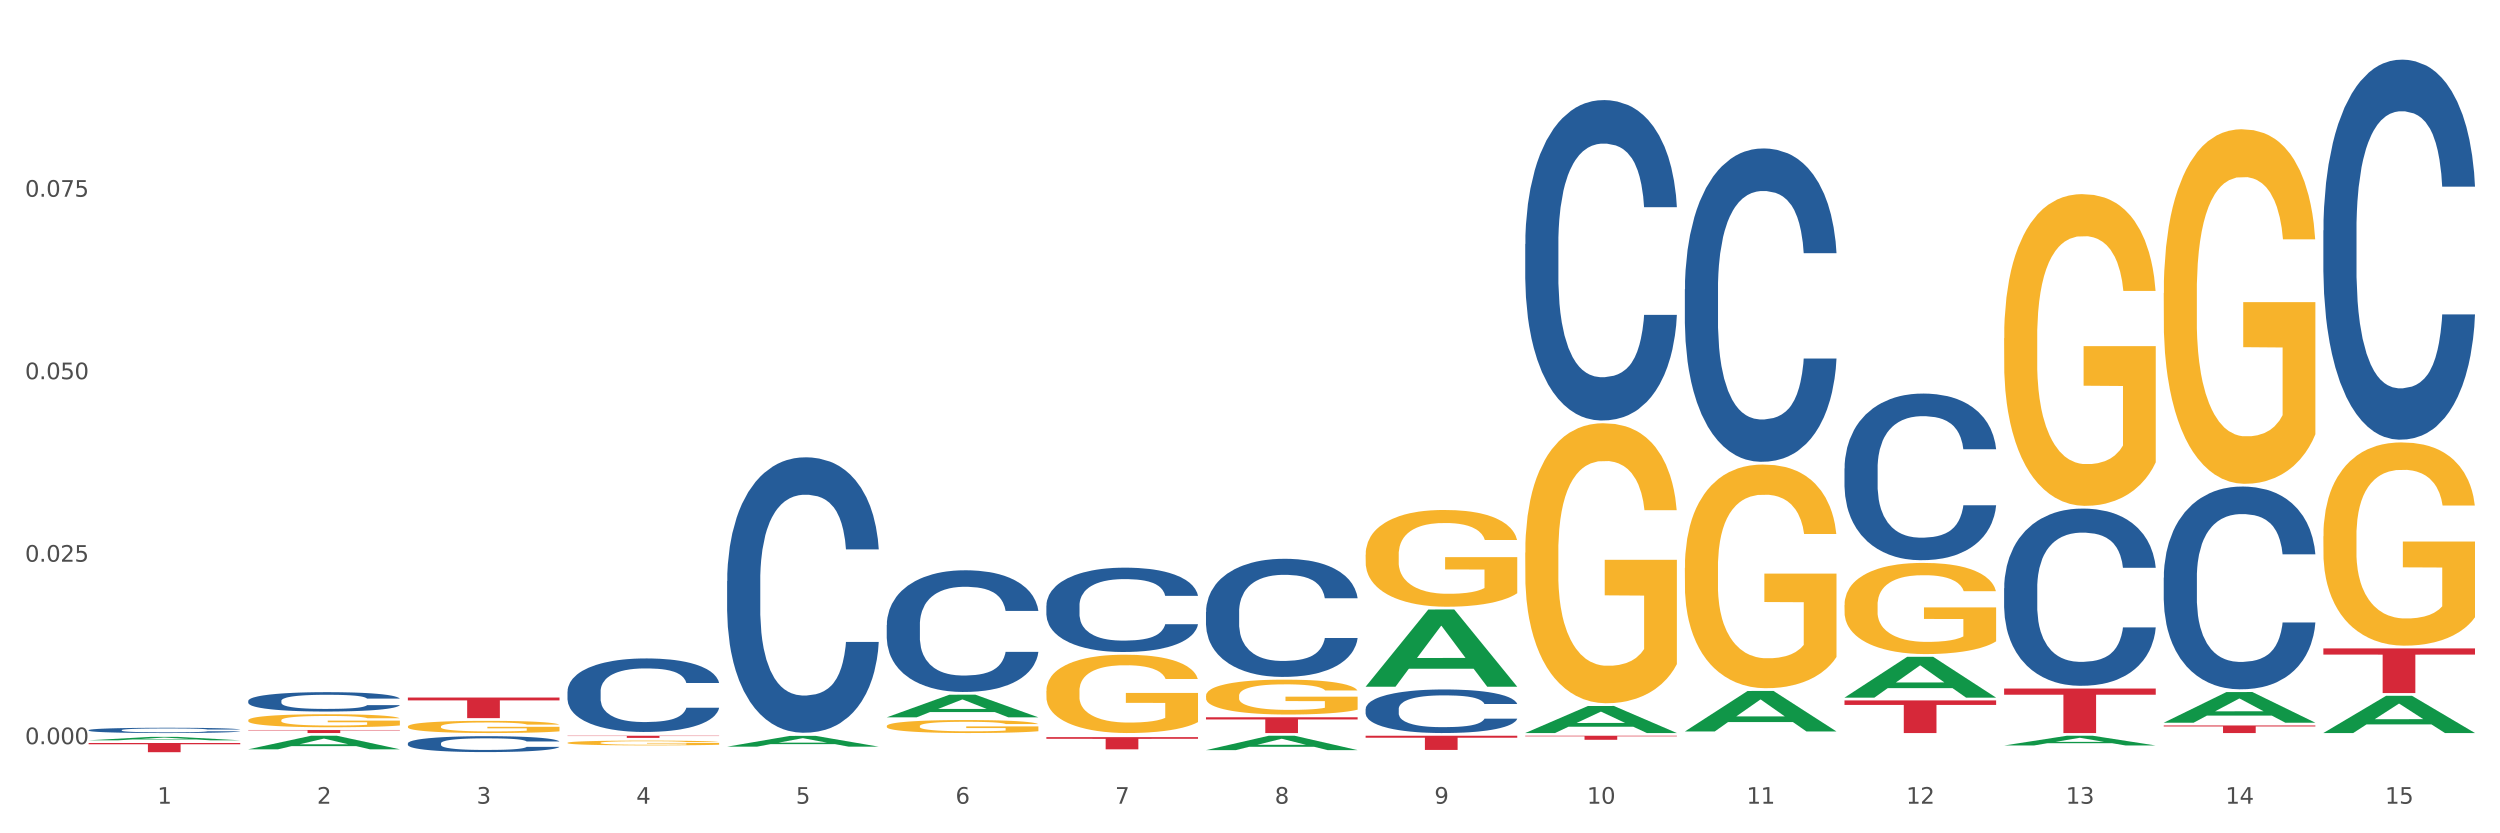 <?xml version="1.0" encoding="utf-8" standalone="no"?>
<!DOCTYPE svg PUBLIC "-//W3C//DTD SVG 1.1//EN"
  "http://www.w3.org/Graphics/SVG/1.1/DTD/svg11.dtd">
<svg xmlns:xlink="http://www.w3.org/1999/xlink" width="1080pt" height="360pt" viewBox="0 0 1080 360" xmlns="http://www.w3.org/2000/svg" version="1.1">
 <rect x="0" y="0" width="1080" height="360" fill="#333333" stroke="none"/>
 <defs>
  <style type="text/css">*{stroke-linejoin: round; stroke-linecap: butt}</style>
 </defs>
 <g id="figure_1">
  <g id="patch_1">
   <path d="M 0 360 
L 1080 360 
L 1080 0 
L 0 0 
z
" style="fill: #ffffff; stroke: #ffffff; stroke-linejoin: miter"/>
  </g>
  <g id="axes_1">
   <g id="matplotlib.axis_1">
    <g id="xtick_1">
     <g id="text_1">
      <!-- 1 -->
      <g style="fill: #4d4d4d" transform="translate(67.984 347.204) scale(0.096 -0.096)">
       <defs>
        <path id="DejaVuSans-31" d="M 794 531 
L 1825 531 
L 1825 4091 
L 703 3866 
L 703 4441 
L 1819 4666 
L 2450 4666 
L 2450 531 
L 3481 531 
L 3481 0 
L 794 0 
L 794 531 
z
" transform="scale(0.016)"/>
       </defs>
       <use xlink:href="#DejaVuSans-31"/>
      </g>
     </g>
    </g>
    <g id="xtick_2">
     <g id="text_2">
      <!-- 2 -->
      <g style="fill: #4d4d4d" transform="translate(136.942 347.204) scale(0.096 -0.096)">
       <defs>
        <path id="DejaVuSans-32" d="M 1228 531 
L 3431 531 
L 3431 0 
L 469 0 
L 469 531 
Q 828 903 1448 1529 
Q 2069 2156 2228 2338 
Q 2531 2678 2651 2914 
Q 2772 3150 2772 3378 
Q 2772 3750 2511 3984 
Q 2250 4219 1831 4219 
Q 1534 4219 1204 4116 
Q 875 4013 500 3803 
L 500 4441 
Q 881 4594 1212 4672 
Q 1544 4750 1819 4750 
Q 2544 4750 2975 4387 
Q 3406 4025 3406 3419 
Q 3406 3131 3298 2873 
Q 3191 2616 2906 2266 
Q 2828 2175 2409 1742 
Q 1991 1309 1228 531 
z
" transform="scale(0.016)"/>
       </defs>
       <use xlink:href="#DejaVuSans-32"/>
      </g>
     </g>
    </g>
    <g id="xtick_3">
     <g id="text_3">
      <!-- 3 -->
      <g style="fill: #4d4d4d" transform="translate(205.899 347.204) scale(0.096 -0.096)">
       <defs>
        <path id="DejaVuSans-33" d="M 2597 2516 
Q 3050 2419 3304 2112 
Q 3559 1806 3559 1356 
Q 3559 666 3084 287 
Q 2609 -91 1734 -91 
Q 1441 -91 1130 -33 
Q 819 25 488 141 
L 488 750 
Q 750 597 1062 519 
Q 1375 441 1716 441 
Q 2309 441 2620 675 
Q 2931 909 2931 1356 
Q 2931 1769 2642 2001 
Q 2353 2234 1838 2234 
L 1294 2234 
L 1294 2753 
L 1863 2753 
Q 2328 2753 2575 2939 
Q 2822 3125 2822 3475 
Q 2822 3834 2567 4026 
Q 2313 4219 1838 4219 
Q 1578 4219 1281 4162 
Q 984 4106 628 3988 
L 628 4550 
Q 988 4650 1302 4700 
Q 1616 4750 1894 4750 
Q 2613 4750 3031 4423 
Q 3450 4097 3450 3541 
Q 3450 3153 3228 2886 
Q 3006 2619 2597 2516 
z
" transform="scale(0.016)"/>
       </defs>
       <use xlink:href="#DejaVuSans-33"/>
      </g>
     </g>
    </g>
    <g id="xtick_4">
     <g id="text_4">
      <!-- 4 -->
      <g style="fill: #4d4d4d" transform="translate(274.857 347.204) scale(0.096 -0.096)">
       <defs>
        <path id="DejaVuSans-34" d="M 2419 4116 
L 825 1625 
L 2419 1625 
L 2419 4116 
z
M 2253 4666 
L 3047 4666 
L 3047 1625 
L 3713 1625 
L 3713 1100 
L 3047 1100 
L 3047 0 
L 2419 0 
L 2419 1100 
L 313 1100 
L 313 1709 
L 2253 4666 
z
" transform="scale(0.016)"/>
       </defs>
       <use xlink:href="#DejaVuSans-34"/>
      </g>
     </g>
    </g>
    <g id="xtick_5">
     <g id="text_5">
      <!-- 5 -->
      <g style="fill: #4d4d4d" transform="translate(343.815 347.204) scale(0.096 -0.096)">
       <defs>
        <path id="DejaVuSans-35" d="M 691 4666 
L 3169 4666 
L 3169 4134 
L 1269 4134 
L 1269 2991 
Q 1406 3038 1543 3061 
Q 1681 3084 1819 3084 
Q 2600 3084 3056 2656 
Q 3513 2228 3513 1497 
Q 3513 744 3044 326 
Q 2575 -91 1722 -91 
Q 1428 -91 1123 -41 
Q 819 9 494 109 
L 494 744 
Q 775 591 1075 516 
Q 1375 441 1709 441 
Q 2250 441 2565 725 
Q 2881 1009 2881 1497 
Q 2881 1984 2565 2268 
Q 2250 2553 1709 2553 
Q 1456 2553 1204 2497 
Q 953 2441 691 2322 
L 691 4666 
z
" transform="scale(0.016)"/>
       </defs>
       <use xlink:href="#DejaVuSans-35"/>
      </g>
     </g>
    </g>
    <g id="xtick_6">
     <g id="text_6">
      <!-- 6 -->
      <g style="fill: #4d4d4d" transform="translate(412.772 347.204) scale(0.096 -0.096)">
       <defs>
        <path id="DejaVuSans-36" d="M 2113 2584 
Q 1688 2584 1439 2293 
Q 1191 2003 1191 1497 
Q 1191 994 1439 701 
Q 1688 409 2113 409 
Q 2538 409 2786 701 
Q 3034 994 3034 1497 
Q 3034 2003 2786 2293 
Q 2538 2584 2113 2584 
z
M 3366 4563 
L 3366 3988 
Q 3128 4100 2886 4159 
Q 2644 4219 2406 4219 
Q 1781 4219 1451 3797 
Q 1122 3375 1075 2522 
Q 1259 2794 1537 2939 
Q 1816 3084 2150 3084 
Q 2853 3084 3261 2657 
Q 3669 2231 3669 1497 
Q 3669 778 3244 343 
Q 2819 -91 2113 -91 
Q 1303 -91 875 529 
Q 447 1150 447 2328 
Q 447 3434 972 4092 
Q 1497 4750 2381 4750 
Q 2619 4750 2861 4703 
Q 3103 4656 3366 4563 
z
" transform="scale(0.016)"/>
       </defs>
       <use xlink:href="#DejaVuSans-36"/>
      </g>
     </g>
    </g>
    <g id="xtick_7">
     <g id="text_7">
      <!-- 7 -->
      <g style="fill: #4d4d4d" transform="translate(481.73 347.204) scale(0.096 -0.096)">
       <defs>
        <path id="DejaVuSans-37" d="M 525 4666 
L 3525 4666 
L 3525 4397 
L 1831 0 
L 1172 0 
L 2766 4134 
L 525 4134 
L 525 4666 
z
" transform="scale(0.016)"/>
       </defs>
       <use xlink:href="#DejaVuSans-37"/>
      </g>
     </g>
    </g>
    <g id="xtick_8">
     <g id="text_8">
      <!-- 8 -->
      <g style="fill: #4d4d4d" transform="translate(550.688 347.204) scale(0.096 -0.096)">
       <defs>
        <path id="DejaVuSans-38" d="M 2034 2216 
Q 1584 2216 1326 1975 
Q 1069 1734 1069 1313 
Q 1069 891 1326 650 
Q 1584 409 2034 409 
Q 2484 409 2743 651 
Q 3003 894 3003 1313 
Q 3003 1734 2745 1975 
Q 2488 2216 2034 2216 
z
M 1403 2484 
Q 997 2584 770 2862 
Q 544 3141 544 3541 
Q 544 4100 942 4425 
Q 1341 4750 2034 4750 
Q 2731 4750 3128 4425 
Q 3525 4100 3525 3541 
Q 3525 3141 3298 2862 
Q 3072 2584 2669 2484 
Q 3125 2378 3379 2068 
Q 3634 1759 3634 1313 
Q 3634 634 3220 271 
Q 2806 -91 2034 -91 
Q 1263 -91 848 271 
Q 434 634 434 1313 
Q 434 1759 690 2068 
Q 947 2378 1403 2484 
z
M 1172 3481 
Q 1172 3119 1398 2916 
Q 1625 2713 2034 2713 
Q 2441 2713 2670 2916 
Q 2900 3119 2900 3481 
Q 2900 3844 2670 4047 
Q 2441 4250 2034 4250 
Q 1625 4250 1398 4047 
Q 1172 3844 1172 3481 
z
" transform="scale(0.016)"/>
       </defs>
       <use xlink:href="#DejaVuSans-38"/>
      </g>
     </g>
    </g>
    <g id="xtick_9">
     <g id="text_9">
      <!-- 9 -->
      <g style="fill: #4d4d4d" transform="translate(619.645 347.204) scale(0.096 -0.096)">
       <defs>
        <path id="DejaVuSans-39" d="M 703 97 
L 703 672 
Q 941 559 1184 500 
Q 1428 441 1663 441 
Q 2288 441 2617 861 
Q 2947 1281 2994 2138 
Q 2813 1869 2534 1725 
Q 2256 1581 1919 1581 
Q 1219 1581 811 2004 
Q 403 2428 403 3163 
Q 403 3881 828 4315 
Q 1253 4750 1959 4750 
Q 2769 4750 3195 4129 
Q 3622 3509 3622 2328 
Q 3622 1225 3098 567 
Q 2575 -91 1691 -91 
Q 1453 -91 1209 -44 
Q 966 3 703 97 
z
M 1959 2075 
Q 2384 2075 2632 2365 
Q 2881 2656 2881 3163 
Q 2881 3666 2632 3958 
Q 2384 4250 1959 4250 
Q 1534 4250 1286 3958 
Q 1038 3666 1038 3163 
Q 1038 2656 1286 2365 
Q 1534 2075 1959 2075 
z
" transform="scale(0.016)"/>
       </defs>
       <use xlink:href="#DejaVuSans-39"/>
      </g>
     </g>
    </g>
    <g id="xtick_10">
     <g id="text_10">
      <!-- 10 -->
      <g style="fill: #4d4d4d" transform="translate(685.549 347.204) scale(0.096 -0.096)">
       <defs>
        <path id="DejaVuSans-30" d="M 2034 4250 
Q 1547 4250 1301 3770 
Q 1056 3291 1056 2328 
Q 1056 1369 1301 889 
Q 1547 409 2034 409 
Q 2525 409 2770 889 
Q 3016 1369 3016 2328 
Q 3016 3291 2770 3770 
Q 2525 4250 2034 4250 
z
M 2034 4750 
Q 2819 4750 3233 4129 
Q 3647 3509 3647 2328 
Q 3647 1150 3233 529 
Q 2819 -91 2034 -91 
Q 1250 -91 836 529 
Q 422 1150 422 2328 
Q 422 3509 836 4129 
Q 1250 4750 2034 4750 
z
" transform="scale(0.016)"/>
       </defs>
       <use xlink:href="#DejaVuSans-31"/>
       <use xlink:href="#DejaVuSans-30" transform="translate(63.623 0)"/>
      </g>
     </g>
    </g>
    <g id="xtick_11">
     <g id="text_11">
      <!-- 11 -->
      <g style="fill: #4d4d4d" transform="translate(754.506 347.204) scale(0.096 -0.096)">
       <use xlink:href="#DejaVuSans-31"/>
       <use xlink:href="#DejaVuSans-31" transform="translate(63.623 0)"/>
      </g>
     </g>
    </g>
    <g id="xtick_12">
     <g id="text_12">
      <!-- 12 -->
      <g style="fill: #4d4d4d" transform="translate(823.464 347.204) scale(0.096 -0.096)">
       <use xlink:href="#DejaVuSans-31"/>
       <use xlink:href="#DejaVuSans-32" transform="translate(63.623 0)"/>
      </g>
     </g>
    </g>
    <g id="xtick_13">
     <g id="text_13">
      <!-- 13 -->
      <g style="fill: #4d4d4d" transform="translate(892.422 347.204) scale(0.096 -0.096)">
       <use xlink:href="#DejaVuSans-31"/>
       <use xlink:href="#DejaVuSans-33" transform="translate(63.623 0)"/>
      </g>
     </g>
    </g>
    <g id="xtick_14">
     <g id="text_14">
      <!-- 14 -->
      <g style="fill: #4d4d4d" transform="translate(961.379 347.204) scale(0.096 -0.096)">
       <use xlink:href="#DejaVuSans-31"/>
       <use xlink:href="#DejaVuSans-34" transform="translate(63.623 0)"/>
      </g>
     </g>
    </g>
    <g id="xtick_15">
     <g id="text_15">
      <!-- 15 -->
      <g style="fill: #4d4d4d" transform="translate(1030.337 347.204) scale(0.096 -0.096)">
       <use xlink:href="#DejaVuSans-31"/>
       <use xlink:href="#DejaVuSans-35" transform="translate(63.623 0)"/>
      </g>
     </g>
    </g>
    <g id="xtick_16"/>
    <g id="xtick_17"/>
    <g id="xtick_18"/>
    <g id="xtick_19"/>
    <g id="xtick_20"/>
    <g id="xtick_21"/>
    <g id="xtick_22"/>
    <g id="xtick_23"/>
    <g id="xtick_24"/>
    <g id="xtick_25"/>
    <g id="xtick_26"/>
    <g id="xtick_27"/>
    <g id="xtick_28"/>
    <g id="xtick_29"/>
   </g>
   <g id="matplotlib.axis_2">
    <g id="ytick_1">
     <g id="text_16">
      <!-- 0.000 -->
      <g style="fill: #4d4d4d" transform="translate(10.8 321.488) scale(0.096 -0.096)">
       <defs>
        <path id="DejaVuSans-2e" d="M 684 794 
L 1344 794 
L 1344 0 
L 684 0 
L 684 794 
z
" transform="scale(0.016)"/>
       </defs>
       <use xlink:href="#DejaVuSans-30"/>
       <use xlink:href="#DejaVuSans-2e" transform="translate(63.623 0)"/>
       <use xlink:href="#DejaVuSans-30" transform="translate(95.41 0)"/>
       <use xlink:href="#DejaVuSans-30" transform="translate(159.033 0)"/>
       <use xlink:href="#DejaVuSans-30" transform="translate(222.656 0)"/>
      </g>
     </g>
    </g>
    <g id="ytick_2">
     <g id="text_17">
      <!-- 0.025 -->
      <g style="fill: #4d4d4d" transform="translate(10.8 242.655) scale(0.096 -0.096)">
       <use xlink:href="#DejaVuSans-30"/>
       <use xlink:href="#DejaVuSans-2e" transform="translate(63.623 0)"/>
       <use xlink:href="#DejaVuSans-30" transform="translate(95.41 0)"/>
       <use xlink:href="#DejaVuSans-32" transform="translate(159.033 0)"/>
       <use xlink:href="#DejaVuSans-35" transform="translate(222.656 0)"/>
      </g>
     </g>
    </g>
    <g id="ytick_3">
     <g id="text_18">
      <!-- 0.050 -->
      <g style="fill: #4d4d4d" transform="translate(10.8 163.821) scale(0.096 -0.096)">
       <use xlink:href="#DejaVuSans-30"/>
       <use xlink:href="#DejaVuSans-2e" transform="translate(63.623 0)"/>
       <use xlink:href="#DejaVuSans-30" transform="translate(95.41 0)"/>
       <use xlink:href="#DejaVuSans-35" transform="translate(159.033 0)"/>
       <use xlink:href="#DejaVuSans-30" transform="translate(222.656 0)"/>
      </g>
     </g>
    </g>
    <g id="ytick_4">
     <g id="text_19">
      <!-- 0.075 -->
      <g style="fill: #4d4d4d" transform="translate(10.8 84.988) scale(0.096 -0.096)">
       <use xlink:href="#DejaVuSans-30"/>
       <use xlink:href="#DejaVuSans-2e" transform="translate(63.623 0)"/>
       <use xlink:href="#DejaVuSans-30" transform="translate(95.41 0)"/>
       <use xlink:href="#DejaVuSans-37" transform="translate(159.033 0)"/>
       <use xlink:href="#DejaVuSans-35" transform="translate(222.656 0)"/>
      </g>
     </g>
    </g>
    <g id="ytick_5"/>
    <g id="ytick_6"/>
    <g id="ytick_7"/>
    <g id="ytick_8"/>
   </g>
   <g id="PolyCollection_1">
    <path d="M 38.283 319.808 
L 38.351 319.807 
L 65.365 318.317 
L 76.576 318.316 
L 103.793 319.811 
L 90.826 319.811 
L 84.95 319.463 
L 57.058 319.463 
L 56.855 319.468 
L 51.182 319.811 
L 38.283 319.811 
L 38.283 319.808 
L 60.57 319.255 
L 81.438 319.254 
L 71.105 318.635 
L 70.97 318.632 
L 70.835 318.636 
L 60.502 319.254 
L 60.57 319.255 
L 38.283 319.808 
z
" clip-path="url(#pd4d8f6f320)" style="fill: #109648"/>
    <path d="M 107.241 311.151 
L 107.318 311.146 
L 107.318 310.961 
L 107.473 310.801 
L 108.246 310.415 
L 109.406 310.096 
L 110.257 309.926 
L 111.108 309.787 
L 112.113 309.648 
L 113.351 309.504 
L 115.594 309.293 
L 116.986 309.185 
L 118.687 309.072 
L 121.781 308.907 
L 124.024 308.814 
L 126.344 308.737 
L 130.134 308.645 
L 132.609 308.603 
L 135.239 308.573 
L 138.41 308.552 
L 140.808 308.547 
L 146.067 308.562 
L 150.553 308.609 
L 152.719 308.645 
L 155.503 308.706 
L 156.972 308.748 
L 159.37 308.83 
L 161.845 308.938 
L 163.547 309.031 
L 166.099 309.206 
L 168.032 309.381 
L 169.811 309.597 
L 170.74 309.746 
L 171.436 309.885 
L 172.054 310.045 
L 172.673 310.297 
L 158.751 310.297 
L 158.21 310.117 
L 157.359 309.947 
L 156.122 309.782 
L 155.039 309.679 
L 153.183 309.551 
L 151.481 309.468 
L 149.702 309.406 
L 147.537 309.355 
L 145.835 309.329 
L 143.437 309.309 
L 138.719 309.314 
L 135.548 309.355 
L 133.383 309.406 
L 131.991 309.453 
L 130.753 309.504 
L 129.361 309.576 
L 127.737 309.684 
L 126.576 309.782 
L 125.416 309.906 
L 124.488 310.029 
L 123.637 310.173 
L 122.941 310.328 
L 122.4 310.487 
L 121.936 310.683 
L 121.549 311.007 
L 121.549 311.712 
L 121.704 311.872 
L 122.091 312.083 
L 122.555 312.243 
L 123.328 312.433 
L 124.024 312.562 
L 125.339 312.747 
L 126.809 312.901 
L 127.969 312.999 
L 129.129 313.082 
L 131.14 313.195 
L 133.383 313.287 
L 135.316 313.344 
L 137.946 313.395 
L 139.725 313.416 
L 141.272 313.426 
L 145.062 313.426 
L 147.769 313.411 
L 150.785 313.375 
L 153.105 313.329 
L 155.039 313.272 
L 157.204 313.179 
L 158.597 313.092 
L 158.597 312.016 
L 141.581 312.011 
L 141.581 311.295 
L 172.75 311.295 
L 172.75 313.395 
L 171.436 313.504 
L 169.966 313.601 
L 168.419 313.689 
L 166.099 313.797 
L 163.315 313.9 
L 160.84 313.972 
L 158.21 314.034 
L 155.116 314.09 
L 151.094 314.142 
L 148.619 314.162 
L 145.526 314.178 
L 141.89 314.183 
L 138.719 314.173 
L 135.626 314.147 
L 132.377 314.101 
L 129.206 314.034 
L 126.809 313.967 
L 124.411 313.884 
L 121.859 313.776 
L 119.848 313.673 
L 118.301 313.581 
L 116.599 313.462 
L 114.743 313.308 
L 113.351 313.169 
L 112.113 313.025 
L 110.798 312.84 
L 109.87 312.68 
L 108.942 312.479 
L 108.401 312.33 
L 107.782 312.098 
L 107.318 311.774 
L 107.241 311.151 
z
" clip-path="url(#pd4d8f6f320)" style="fill: #f7b32b"/>
    <path d="M 314.114 251.021 
L 314.191 250.913 
L 314.191 247.87 
L 314.423 243.74 
L 315.275 236.133 
L 316.359 230.374 
L 318.218 223.636 
L 319.224 220.811 
L 320.541 217.659 
L 323.251 212.552 
L 326.348 208.205 
L 328.516 205.814 
L 330.143 204.293 
L 333.782 201.576 
L 335.873 200.381 
L 338.041 199.403 
L 339.899 198.751 
L 342.997 197.99 
L 345.475 197.664 
L 348.34 197.555 
L 350.74 197.664 
L 353.915 198.099 
L 358.561 199.403 
L 360.342 200.164 
L 362.743 201.468 
L 365.221 203.206 
L 367.234 204.945 
L 369.557 207.444 
L 371.957 210.705 
L 374.28 214.834 
L 375.907 218.638 
L 377.223 222.658 
L 378.384 227.548 
L 379.236 232.873 
L 379.623 237.329 
L 365.453 237.329 
L 365.066 233.308 
L 364.291 228.961 
L 363.517 226.027 
L 362.665 223.636 
L 361.349 220.92 
L 360.187 219.181 
L 358.251 217.116 
L 356.47 215.812 
L 354.999 215.051 
L 353.218 214.399 
L 349.424 213.747 
L 346.714 213.747 
L 345.01 213.965 
L 342.919 214.508 
L 341.138 215.269 
L 339.048 216.573 
L 337.421 217.985 
L 335.795 219.833 
L 334.866 221.137 
L 333.472 223.528 
L 332.543 225.484 
L 331.304 228.853 
L 330.607 231.243 
L 329.368 237.437 
L 328.826 242.002 
L 328.594 245.153 
L 328.439 248.631 
L 328.439 265.583 
L 328.904 273.19 
L 329.291 276.45 
L 329.91 280.145 
L 331.072 284.926 
L 332.775 289.599 
L 334.556 292.968 
L 336.028 295.033 
L 337.421 296.554 
L 338.815 297.749 
L 340.519 298.836 
L 341.913 299.488 
L 344.003 300.14 
L 346.481 300.466 
L 348.417 300.466 
L 352.366 299.923 
L 354.147 299.38 
L 355.851 298.619 
L 357.709 297.423 
L 359.181 296.119 
L 360.032 295.141 
L 361.426 293.077 
L 362.51 290.903 
L 363.44 288.404 
L 364.059 286.23 
L 364.756 282.97 
L 365.298 279.276 
L 365.453 277.319 
L 379.623 277.319 
L 379.314 281.232 
L 378.772 285.035 
L 377.688 290.143 
L 376.836 293.077 
L 375.519 296.663 
L 374.126 299.706 
L 372.19 303.074 
L 370.409 305.574 
L 368.55 307.747 
L 366.537 309.703 
L 362.898 312.42 
L 361.581 313.181 
L 358.793 314.485 
L 356.625 315.245 
L 353.45 316.006 
L 350.198 316.441 
L 346.791 316.549 
L 343.771 316.332 
L 340.441 315.68 
L 338.351 315.028 
L 336.028 314.05 
L 333.317 312.529 
L 330.762 310.681 
L 328.362 308.508 
L 326.116 306.008 
L 324.025 303.183 
L 321.315 298.51 
L 319.302 293.946 
L 317.831 289.708 
L 316.824 286.122 
L 315.817 281.558 
L 315.275 278.406 
L 314.423 270.799 
L 314.114 263.736 
L 314.114 251.021 
z
" clip-path="url(#pd4d8f6f320)" style="fill: #255c99"/>
    <path d="M 245.156 298.716 
L 245.233 298.687 
L 245.233 297.875 
L 245.466 296.772 
L 246.317 294.741 
L 247.402 293.203 
L 249.26 291.404 
L 250.267 290.649 
L 251.583 289.808 
L 254.293 288.444 
L 257.391 287.283 
L 259.559 286.645 
L 261.185 286.239 
L 264.824 285.513 
L 266.915 285.194 
L 269.083 284.933 
L 270.942 284.759 
L 274.039 284.555 
L 276.517 284.468 
L 279.382 284.439 
L 281.783 284.468 
L 284.957 284.584 
L 289.604 284.933 
L 291.385 285.136 
L 293.785 285.484 
L 296.263 285.948 
L 298.276 286.413 
L 300.599 287.08 
L 303 287.951 
L 305.323 289.053 
L 306.949 290.069 
L 308.265 291.143 
L 309.427 292.448 
L 310.279 293.87 
L 310.666 295.06 
L 296.495 295.06 
L 296.108 293.986 
L 295.334 292.826 
L 294.559 292.042 
L 293.708 291.404 
L 292.391 290.678 
L 291.23 290.214 
L 289.294 289.663 
L 287.513 289.314 
L 286.042 289.111 
L 284.261 288.937 
L 280.466 288.763 
L 277.756 288.763 
L 276.052 288.821 
L 273.962 288.966 
L 272.181 289.169 
L 270.09 289.518 
L 268.464 289.895 
L 266.838 290.388 
L 265.908 290.736 
L 264.515 291.375 
L 263.585 291.897 
L 262.346 292.797 
L 261.65 293.435 
L 260.411 295.089 
L 259.869 296.308 
L 259.636 297.149 
L 259.481 298.078 
L 259.481 302.605 
L 259.946 304.636 
L 260.333 305.506 
L 260.953 306.493 
L 262.114 307.77 
L 263.818 309.018 
L 265.599 309.917 
L 267.07 310.469 
L 268.464 310.875 
L 269.858 311.194 
L 271.561 311.484 
L 272.955 311.658 
L 275.046 311.832 
L 277.524 311.919 
L 279.46 311.919 
L 283.409 311.774 
L 285.19 311.629 
L 286.893 311.426 
L 288.752 311.107 
L 290.223 310.759 
L 291.075 310.498 
L 292.469 309.946 
L 293.553 309.366 
L 294.482 308.698 
L 295.101 308.118 
L 295.798 307.248 
L 296.34 306.261 
L 296.495 305.739 
L 310.666 305.739 
L 310.356 306.783 
L 309.814 307.799 
L 308.73 309.163 
L 307.878 309.946 
L 306.562 310.904 
L 305.168 311.716 
L 303.232 312.616 
L 301.451 313.283 
L 299.593 313.864 
L 297.579 314.386 
L 293.94 315.111 
L 292.623 315.315 
L 289.836 315.663 
L 287.668 315.866 
L 284.493 316.069 
L 281.241 316.185 
L 277.833 316.214 
L 274.813 316.156 
L 271.484 315.982 
L 269.393 315.808 
L 267.07 315.547 
L 264.36 315.14 
L 261.804 314.647 
L 259.404 314.067 
L 257.158 313.399 
L 255.068 312.645 
L 252.357 311.397 
L 250.344 310.178 
L 248.873 309.047 
L 247.866 308.089 
L 246.86 306.87 
L 246.317 306.029 
L 245.466 303.998 
L 245.156 302.111 
L 245.156 298.716 
z
" clip-path="url(#pd4d8f6f320)" style="fill: #255c99"/>
    <path d="M 176.198 321.117 
L 176.276 321.11 
L 176.276 320.935 
L 176.508 320.696 
L 177.36 320.257 
L 178.444 319.924 
L 180.302 319.535 
L 181.309 319.372 
L 182.625 319.19 
L 185.336 318.895 
L 188.433 318.644 
L 190.601 318.506 
L 192.227 318.418 
L 195.867 318.261 
L 197.957 318.192 
L 200.126 318.136 
L 201.984 318.098 
L 205.081 318.054 
L 207.559 318.035 
L 210.424 318.029 
L 212.825 318.035 
L 216 318.06 
L 220.646 318.136 
L 222.427 318.18 
L 224.827 318.255 
L 227.305 318.355 
L 229.319 318.456 
L 231.642 318.6 
L 234.042 318.788 
L 236.365 319.027 
L 237.991 319.246 
L 239.308 319.479 
L 240.469 319.761 
L 241.321 320.069 
L 241.708 320.326 
L 227.538 320.326 
L 227.15 320.094 
L 226.376 319.843 
L 225.602 319.673 
L 224.75 319.535 
L 223.433 319.378 
L 222.272 319.278 
L 220.336 319.159 
L 218.555 319.083 
L 217.084 319.039 
L 215.303 319.002 
L 211.509 318.964 
L 208.798 318.964 
L 207.095 318.977 
L 205.004 319.008 
L 203.223 319.052 
L 201.132 319.127 
L 199.506 319.209 
L 197.88 319.315 
L 196.951 319.391 
L 195.557 319.529 
L 194.628 319.642 
L 193.389 319.836 
L 192.692 319.974 
L 191.453 320.332 
L 190.911 320.596 
L 190.679 320.778 
L 190.524 320.979 
L 190.524 321.958 
L 190.988 322.397 
L 191.376 322.585 
L 191.995 322.799 
L 193.157 323.075 
L 194.86 323.345 
L 196.641 323.539 
L 198.112 323.658 
L 199.506 323.746 
L 200.9 323.815 
L 202.604 323.878 
L 203.997 323.916 
L 206.088 323.953 
L 208.566 323.972 
L 210.502 323.972 
L 214.451 323.941 
L 216.232 323.91 
L 217.936 323.866 
L 219.794 323.797 
L 221.265 323.721 
L 222.117 323.665 
L 223.511 323.546 
L 224.595 323.42 
L 225.524 323.276 
L 226.144 323.15 
L 226.841 322.962 
L 227.383 322.748 
L 227.538 322.636 
L 241.708 322.636 
L 241.398 322.861 
L 240.856 323.081 
L 239.772 323.376 
L 238.92 323.546 
L 237.604 323.753 
L 236.21 323.928 
L 234.274 324.123 
L 232.493 324.267 
L 230.635 324.393 
L 228.622 324.506 
L 224.982 324.663 
L 223.666 324.707 
L 220.878 324.782 
L 218.71 324.826 
L 215.535 324.87 
L 212.283 324.895 
L 208.876 324.901 
L 205.856 324.889 
L 202.526 324.851 
L 200.435 324.813 
L 198.112 324.757 
L 195.402 324.669 
L 192.847 324.562 
L 190.446 324.437 
L 188.201 324.292 
L 186.11 324.129 
L 183.4 323.859 
L 181.386 323.596 
L 179.915 323.351 
L 178.909 323.144 
L 177.902 322.88 
L 177.36 322.698 
L 176.508 322.259 
L 176.198 321.851 
L 176.198 321.117 
z
" clip-path="url(#pd4d8f6f320)" style="fill: #255c99"/>
    <path d="M 107.241 302.77 
L 107.318 302.763 
L 107.318 302.549 
L 107.55 302.258 
L 108.402 301.724 
L 109.486 301.319 
L 111.345 300.845 
L 112.351 300.646 
L 113.668 300.424 
L 116.378 300.065 
L 119.475 299.76 
L 121.644 299.591 
L 123.27 299.484 
L 126.909 299.293 
L 129 299.209 
L 131.168 299.141 
L 133.026 299.095 
L 136.124 299.041 
L 138.602 299.018 
L 141.467 299.011 
L 143.867 299.018 
L 147.042 299.049 
L 151.688 299.141 
L 153.469 299.194 
L 155.87 299.286 
L 158.348 299.408 
L 160.361 299.53 
L 162.684 299.706 
L 165.084 299.935 
L 167.407 300.226 
L 169.034 300.493 
L 170.35 300.776 
L 171.511 301.12 
L 172.363 301.494 
L 172.75 301.808 
L 158.58 301.808 
L 158.193 301.525 
L 157.418 301.219 
L 156.644 301.013 
L 155.792 300.845 
L 154.476 300.654 
L 153.314 300.531 
L 151.378 300.386 
L 149.597 300.295 
L 148.126 300.241 
L 146.345 300.195 
L 142.551 300.149 
L 139.841 300.149 
L 138.137 300.165 
L 136.046 300.203 
L 134.265 300.256 
L 132.175 300.348 
L 130.549 300.447 
L 128.922 300.577 
L 127.993 300.669 
L 126.599 300.837 
L 125.67 300.975 
L 124.431 301.212 
L 123.734 301.38 
L 122.495 301.815 
L 121.953 302.136 
L 121.721 302.358 
L 121.566 302.602 
L 121.566 303.794 
L 122.031 304.329 
L 122.418 304.559 
L 123.037 304.818 
L 124.199 305.155 
L 125.902 305.483 
L 127.683 305.72 
L 129.155 305.865 
L 130.549 305.972 
L 131.942 306.056 
L 133.646 306.133 
L 135.04 306.179 
L 137.13 306.225 
L 139.608 306.248 
L 141.544 306.248 
L 145.493 306.209 
L 147.274 306.171 
L 148.978 306.118 
L 150.836 306.034 
L 152.308 305.942 
L 153.159 305.873 
L 154.553 305.728 
L 155.637 305.575 
L 156.567 305.399 
L 157.186 305.246 
L 157.883 305.017 
L 158.425 304.757 
L 158.58 304.62 
L 172.75 304.62 
L 172.441 304.895 
L 171.899 305.162 
L 170.815 305.522 
L 169.963 305.728 
L 168.646 305.98 
L 167.253 306.194 
L 165.317 306.431 
L 163.536 306.607 
L 161.677 306.76 
L 159.664 306.897 
L 156.025 307.088 
L 154.708 307.142 
L 151.92 307.233 
L 149.752 307.287 
L 146.577 307.34 
L 143.325 307.371 
L 139.918 307.379 
L 136.898 307.363 
L 133.568 307.317 
L 131.478 307.272 
L 129.155 307.203 
L 126.444 307.096 
L 123.889 306.966 
L 121.489 306.813 
L 119.243 306.637 
L 117.152 306.439 
L 114.442 306.11 
L 112.429 305.789 
L 110.958 305.491 
L 109.951 305.239 
L 108.944 304.918 
L 108.402 304.696 
L 107.55 304.161 
L 107.241 303.665 
L 107.241 302.77 
z
" clip-path="url(#pd4d8f6f320)" style="fill: #255c99"/>
    <path d="M 38.283 315.416 
L 38.36 315.414 
L 38.36 315.356 
L 38.593 315.277 
L 39.445 315.131 
L 40.529 315.02 
L 42.387 314.891 
L 43.394 314.837 
L 44.71 314.777 
L 47.42 314.679 
L 50.518 314.595 
L 52.686 314.55 
L 54.312 314.52 
L 57.951 314.468 
L 60.042 314.445 
L 62.21 314.427 
L 64.069 314.414 
L 67.166 314.4 
L 69.644 314.393 
L 72.509 314.391 
L 74.91 314.393 
L 78.084 314.402 
L 82.731 314.427 
L 84.512 314.441 
L 86.912 314.466 
L 89.39 314.5 
L 91.403 314.533 
L 93.726 314.581 
L 96.127 314.643 
L 98.45 314.722 
L 100.076 314.795 
L 101.392 314.873 
L 102.554 314.966 
L 103.406 315.068 
L 103.793 315.154 
L 89.622 315.154 
L 89.235 315.077 
L 88.461 314.993 
L 87.686 314.937 
L 86.835 314.891 
L 85.518 314.839 
L 84.357 314.806 
L 82.421 314.766 
L 80.64 314.741 
L 79.169 314.727 
L 77.388 314.714 
L 73.593 314.702 
L 70.883 314.702 
L 69.179 314.706 
L 67.089 314.716 
L 65.308 314.731 
L 63.217 314.756 
L 61.591 314.783 
L 59.965 314.818 
L 59.036 314.843 
L 57.642 314.889 
L 56.712 314.927 
L 55.474 314.991 
L 54.777 315.037 
L 53.538 315.156 
L 52.996 315.243 
L 52.763 315.304 
L 52.608 315.37 
L 52.608 315.696 
L 53.073 315.841 
L 53.46 315.904 
L 54.08 315.975 
L 55.241 316.066 
L 56.945 316.156 
L 58.726 316.221 
L 60.197 316.26 
L 61.591 316.289 
L 62.985 316.312 
L 64.688 316.333 
L 66.082 316.346 
L 68.173 316.358 
L 70.651 316.364 
L 72.587 316.364 
L 76.536 316.354 
L 78.317 316.344 
L 80.02 316.329 
L 81.879 316.306 
L 83.35 316.281 
L 84.202 316.262 
L 85.596 316.223 
L 86.68 316.181 
L 87.609 316.133 
L 88.228 316.091 
L 88.925 316.029 
L 89.467 315.958 
L 89.622 315.921 
L 103.793 315.921 
L 103.483 315.996 
L 102.941 316.069 
L 101.857 316.166 
L 101.005 316.223 
L 99.689 316.291 
L 98.295 316.35 
L 96.359 316.414 
L 94.578 316.462 
L 92.72 316.504 
L 90.706 316.542 
L 87.067 316.594 
L 85.75 316.608 
L 82.963 316.633 
L 80.795 316.648 
L 77.62 316.662 
L 74.368 316.671 
L 70.96 316.673 
L 67.94 316.669 
L 64.611 316.656 
L 62.52 316.644 
L 60.197 316.625 
L 57.487 316.596 
L 54.931 316.56 
L 52.531 316.519 
L 50.285 316.471 
L 48.195 316.416 
L 45.484 316.327 
L 43.471 316.239 
L 42 316.158 
L 40.993 316.089 
L 39.987 316.002 
L 39.445 315.941 
L 38.593 315.796 
L 38.283 315.66 
L 38.283 315.416 
z
" clip-path="url(#pd4d8f6f320)" style="fill: #255c99"/>
    <path d="M 38.283 320.979 
L 103.793 320.979 
L 103.793 321.531 
L 78.024 321.535 
L 78.024 324.95 
L 63.897 324.95 
L 63.897 321.535 
L 38.283 321.531 
L 38.283 320.983 
L 38.283 320.979 
z
" clip-path="url(#pd4d8f6f320)" style="fill: #d62839"/>
    <path d="M 452.029 261.598 
L 452.106 261.565 
L 452.106 260.633 
L 452.339 259.368 
L 453.19 257.039 
L 454.275 255.275 
L 456.133 253.212 
L 457.14 252.346 
L 458.456 251.381 
L 461.166 249.817 
L 464.264 248.486 
L 466.432 247.754 
L 468.058 247.288 
L 471.697 246.456 
L 473.788 246.09 
L 475.956 245.79 
L 477.815 245.591 
L 480.912 245.358 
L 483.39 245.258 
L 486.255 245.225 
L 488.656 245.258 
L 491.83 245.391 
L 496.476 245.79 
L 498.257 246.023 
L 500.658 246.423 
L 503.136 246.955 
L 505.149 247.488 
L 507.472 248.253 
L 509.873 249.251 
L 512.196 250.516 
L 513.822 251.681 
L 515.138 252.912 
L 516.3 254.41 
L 517.152 256.04 
L 517.539 257.405 
L 503.368 257.405 
L 502.981 256.174 
L 502.207 254.842 
L 501.432 253.944 
L 500.581 253.212 
L 499.264 252.38 
L 498.103 251.847 
L 496.167 251.215 
L 494.386 250.816 
L 492.914 250.583 
L 491.133 250.383 
L 487.339 250.183 
L 484.629 250.183 
L 482.925 250.25 
L 480.835 250.416 
L 479.054 250.649 
L 476.963 251.048 
L 475.337 251.481 
L 473.711 252.047 
L 472.781 252.446 
L 471.388 253.178 
L 470.458 253.777 
L 469.219 254.809 
L 468.523 255.541 
L 467.284 257.438 
L 466.742 258.836 
L 466.509 259.801 
L 466.354 260.866 
L 466.354 266.057 
L 466.819 268.387 
L 467.206 269.385 
L 467.826 270.517 
L 468.987 271.981 
L 470.691 273.412 
L 472.472 274.444 
L 473.943 275.076 
L 475.337 275.542 
L 476.731 275.908 
L 478.434 276.241 
L 479.828 276.441 
L 481.919 276.64 
L 484.397 276.74 
L 486.333 276.74 
L 490.282 276.574 
L 492.063 276.407 
L 493.766 276.174 
L 495.625 275.808 
L 497.096 275.409 
L 497.948 275.109 
L 499.342 274.477 
L 500.426 273.812 
L 501.355 273.046 
L 501.974 272.381 
L 502.671 271.382 
L 503.213 270.251 
L 503.368 269.652 
L 517.539 269.652 
L 517.229 270.85 
L 516.687 272.014 
L 515.603 273.579 
L 514.751 274.477 
L 513.435 275.575 
L 512.041 276.507 
L 510.105 277.539 
L 508.324 278.304 
L 506.466 278.97 
L 504.452 279.569 
L 500.813 280.401 
L 499.496 280.634 
L 496.709 281.033 
L 494.541 281.266 
L 491.366 281.499 
L 488.114 281.632 
L 484.706 281.665 
L 481.686 281.599 
L 478.357 281.399 
L 476.266 281.2 
L 473.943 280.9 
L 471.233 280.434 
L 468.677 279.868 
L 466.277 279.203 
L 464.031 278.437 
L 461.941 277.572 
L 459.23 276.141 
L 457.217 274.743 
L 455.746 273.445 
L 454.739 272.347 
L 453.733 270.95 
L 453.19 269.984 
L 452.339 267.655 
L 452.029 265.492 
L 452.029 261.598 
z
" clip-path="url(#pd4d8f6f320)" style="fill: #255c99"/>
    <path d="M 107.241 315.351 
L 172.75 315.351 
L 172.75 315.535 
L 146.981 315.536 
L 146.981 316.673 
L 132.855 316.673 
L 132.855 315.536 
L 107.241 315.535 
L 107.241 315.353 
L 107.241 315.351 
z
" clip-path="url(#pd4d8f6f320)" style="fill: #d62839"/>
    <path d="M 245.156 317.841 
L 310.666 317.841 
L 310.666 317.97 
L 284.897 317.971 
L 284.897 318.769 
L 270.77 318.769 
L 270.77 317.971 
L 245.156 317.97 
L 245.156 317.842 
L 245.156 317.841 
z
" clip-path="url(#pd4d8f6f320)" style="fill: #d62839"/>
    <path d="M 452.029 318.44 
L 517.539 318.44 
L 517.539 319.172 
L 491.769 319.177 
L 491.769 323.705 
L 477.643 323.705 
L 477.643 319.177 
L 452.029 319.172 
L 452.029 318.445 
L 452.029 318.44 
z
" clip-path="url(#pd4d8f6f320)" style="fill: #d62839"/>
    <path d="M 520.987 309.852 
L 586.496 309.852 
L 586.496 310.8 
L 560.727 310.807 
L 560.727 316.673 
L 546.601 316.673 
L 546.601 310.807 
L 520.987 310.8 
L 520.987 309.859 
L 520.987 309.852 
z
" clip-path="url(#pd4d8f6f320)" style="fill: #d62839"/>
    <path d="M 589.944 317.841 
L 655.454 317.841 
L 655.454 318.692 
L 629.685 318.698 
L 629.685 323.963 
L 615.558 323.963 
L 615.558 318.698 
L 589.944 318.692 
L 589.944 317.847 
L 589.944 317.841 
z
" clip-path="url(#pd4d8f6f320)" style="fill: #d62839"/>
    <path d="M 658.902 317.841 
L 724.412 317.841 
L 724.412 318.084 
L 698.642 318.086 
L 698.642 319.59 
L 684.516 319.59 
L 684.516 318.086 
L 658.902 318.084 
L 658.902 317.843 
L 658.902 317.841 
z
" clip-path="url(#pd4d8f6f320)" style="fill: #d62839"/>
    <path d="M 796.817 302.563 
L 862.327 302.563 
L 862.327 304.523 
L 836.558 304.537 
L 836.558 316.673 
L 822.431 316.673 
L 822.431 304.537 
L 796.817 304.523 
L 796.817 302.576 
L 796.817 302.563 
z
" clip-path="url(#pd4d8f6f320)" style="fill: #d62839"/>
    <path d="M 865.775 297.441 
L 931.285 297.441 
L 931.285 300.114 
L 905.515 300.132 
L 905.515 316.673 
L 891.389 316.673 
L 891.389 300.132 
L 865.775 300.114 
L 865.775 297.46 
L 865.775 297.441 
z
" clip-path="url(#pd4d8f6f320)" style="fill: #d62839"/>
    <path d="M 176.198 301.34 
L 241.708 301.34 
L 241.708 302.576 
L 215.939 302.584 
L 215.939 310.236 
L 201.812 310.236 
L 201.812 302.584 
L 176.198 302.576 
L 176.198 301.348 
L 176.198 301.34 
z
" clip-path="url(#pd4d8f6f320)" style="fill: #d62839"/>
    <path d="M 520.987 264.327 
L 521.064 264.28 
L 521.064 262.975 
L 521.296 261.204 
L 522.148 257.941 
L 523.232 255.471 
L 525.091 252.581 
L 526.097 251.369 
L 527.414 250.018 
L 530.124 247.827 
L 533.221 245.963 
L 535.389 244.937 
L 537.016 244.285 
L 540.655 243.119 
L 542.746 242.607 
L 544.914 242.187 
L 546.772 241.908 
L 549.87 241.581 
L 552.348 241.442 
L 555.213 241.395 
L 557.613 241.442 
L 560.788 241.628 
L 565.434 242.187 
L 567.215 242.514 
L 569.616 243.073 
L 572.094 243.819 
L 574.107 244.564 
L 576.43 245.636 
L 578.83 247.035 
L 581.153 248.806 
L 582.78 250.437 
L 584.096 252.162 
L 585.257 254.259 
L 586.109 256.543 
L 586.496 258.454 
L 572.326 258.454 
L 571.939 256.73 
L 571.164 254.865 
L 570.39 253.607 
L 569.538 252.581 
L 568.222 251.416 
L 567.06 250.67 
L 565.124 249.785 
L 563.343 249.225 
L 561.872 248.899 
L 560.091 248.619 
L 556.297 248.34 
L 553.587 248.34 
L 551.883 248.433 
L 549.792 248.666 
L 548.011 248.992 
L 545.921 249.552 
L 544.294 250.158 
L 542.668 250.95 
L 541.739 251.509 
L 540.345 252.535 
L 539.416 253.374 
L 538.177 254.819 
L 537.48 255.844 
L 536.241 258.501 
L 535.699 260.458 
L 535.467 261.81 
L 535.312 263.301 
L 535.312 270.573 
L 535.777 273.835 
L 536.164 275.234 
L 536.783 276.818 
L 537.945 278.869 
L 539.648 280.873 
L 541.429 282.318 
L 542.901 283.204 
L 544.294 283.856 
L 545.688 284.369 
L 547.392 284.835 
L 548.786 285.115 
L 550.876 285.394 
L 553.354 285.534 
L 555.29 285.534 
L 559.239 285.301 
L 561.02 285.068 
L 562.724 284.742 
L 564.582 284.229 
L 566.054 283.67 
L 566.905 283.25 
L 568.299 282.365 
L 569.383 281.433 
L 570.313 280.361 
L 570.932 279.428 
L 571.629 278.03 
L 572.171 276.445 
L 572.326 275.606 
L 586.496 275.606 
L 586.187 277.284 
L 585.645 278.916 
L 584.561 281.106 
L 583.709 282.365 
L 582.392 283.903 
L 580.999 285.208 
L 579.063 286.653 
L 577.282 287.725 
L 575.423 288.657 
L 573.41 289.496 
L 569.77 290.661 
L 568.454 290.988 
L 565.666 291.547 
L 563.498 291.873 
L 560.323 292.199 
L 557.071 292.386 
L 553.664 292.433 
L 550.644 292.339 
L 547.314 292.06 
L 545.224 291.78 
L 542.901 291.36 
L 540.19 290.708 
L 537.635 289.916 
L 535.235 288.983 
L 532.989 287.911 
L 530.898 286.7 
L 528.188 284.695 
L 526.175 282.738 
L 524.703 280.92 
L 523.697 279.382 
L 522.69 277.424 
L 522.148 276.073 
L 521.296 272.81 
L 520.987 269.78 
L 520.987 264.327 
z
" clip-path="url(#pd4d8f6f320)" style="fill: #255c99"/>
    <path d="M 589.944 306.304 
L 590.022 306.287 
L 590.022 305.805 
L 590.254 305.152 
L 591.106 303.948 
L 592.19 303.037 
L 594.048 301.971 
L 595.055 301.524 
L 596.371 301.025 
L 599.082 300.217 
L 602.179 299.529 
L 604.347 299.151 
L 605.973 298.91 
L 609.613 298.48 
L 611.703 298.291 
L 613.872 298.136 
L 615.73 298.033 
L 618.827 297.913 
L 621.305 297.861 
L 624.17 297.844 
L 626.571 297.861 
L 629.746 297.93 
L 634.392 298.136 
L 636.173 298.257 
L 638.573 298.463 
L 641.051 298.738 
L 643.064 299.013 
L 645.388 299.409 
L 647.788 299.925 
L 650.111 300.578 
L 651.737 301.18 
L 653.054 301.816 
L 654.215 302.59 
L 655.067 303.433 
L 655.454 304.138 
L 641.283 304.138 
L 640.896 303.501 
L 640.122 302.814 
L 639.348 302.349 
L 638.496 301.971 
L 637.179 301.541 
L 636.018 301.266 
L 634.082 300.939 
L 632.301 300.733 
L 630.83 300.613 
L 629.049 300.509 
L 625.255 300.406 
L 622.544 300.406 
L 620.841 300.441 
L 618.75 300.527 
L 616.969 300.647 
L 614.878 300.853 
L 613.252 301.077 
L 611.626 301.369 
L 610.697 301.575 
L 609.303 301.954 
L 608.374 302.263 
L 607.135 302.796 
L 606.438 303.175 
L 605.199 304.155 
L 604.657 304.877 
L 604.425 305.376 
L 604.27 305.926 
L 604.27 308.608 
L 604.734 309.812 
L 605.121 310.328 
L 605.741 310.912 
L 606.902 311.669 
L 608.606 312.408 
L 610.387 312.941 
L 611.858 313.268 
L 613.252 313.509 
L 614.646 313.698 
L 616.35 313.87 
L 617.743 313.973 
L 619.834 314.076 
L 622.312 314.128 
L 624.248 314.128 
L 628.197 314.042 
L 629.978 313.956 
L 631.682 313.836 
L 633.54 313.646 
L 635.011 313.44 
L 635.863 313.285 
L 637.257 312.959 
L 638.341 312.615 
L 639.27 312.219 
L 639.89 311.875 
L 640.587 311.359 
L 641.129 310.775 
L 641.283 310.465 
L 655.454 310.465 
L 655.144 311.084 
L 654.602 311.686 
L 653.518 312.494 
L 652.666 312.959 
L 651.35 313.526 
L 649.956 314.008 
L 648.02 314.541 
L 646.239 314.936 
L 644.381 315.28 
L 642.368 315.589 
L 638.728 316.019 
L 637.412 316.14 
L 634.624 316.346 
L 632.456 316.466 
L 629.281 316.587 
L 626.029 316.656 
L 622.622 316.673 
L 619.602 316.638 
L 616.272 316.535 
L 614.181 316.432 
L 611.858 316.277 
L 609.148 316.037 
L 606.593 315.744 
L 604.192 315.4 
L 601.947 315.005 
L 599.856 314.558 
L 597.146 313.818 
L 595.132 313.096 
L 593.661 312.426 
L 592.654 311.858 
L 591.648 311.136 
L 591.106 310.637 
L 590.254 309.434 
L 589.944 308.316 
L 589.944 306.304 
z
" clip-path="url(#pd4d8f6f320)" style="fill: #255c99"/>
    <path d="M 658.902 105.431 
L 658.979 105.305 
L 658.979 101.765 
L 659.212 96.961 
L 660.063 88.111 
L 661.148 81.411 
L 663.006 73.573 
L 664.013 70.286 
L 665.329 66.62 
L 668.039 60.678 
L 671.137 55.621 
L 673.305 52.84 
L 674.931 51.07 
L 678.57 47.909 
L 680.661 46.519 
L 682.829 45.381 
L 684.688 44.622 
L 687.785 43.737 
L 690.263 43.358 
L 693.128 43.232 
L 695.529 43.358 
L 698.703 43.864 
L 703.349 45.381 
L 705.13 46.266 
L 707.531 47.783 
L 710.009 49.806 
L 712.022 51.828 
L 714.345 54.736 
L 716.746 58.529 
L 719.069 63.333 
L 720.695 67.757 
L 722.011 72.435 
L 723.173 78.124 
L 724.025 84.319 
L 724.412 89.502 
L 710.241 89.502 
L 709.854 84.824 
L 709.08 79.768 
L 708.305 76.354 
L 707.454 73.573 
L 706.137 70.412 
L 704.976 68.39 
L 703.04 65.988 
L 701.259 64.471 
L 699.787 63.586 
L 698.006 62.827 
L 694.212 62.068 
L 691.502 62.068 
L 689.798 62.321 
L 687.708 62.953 
L 685.927 63.838 
L 683.836 65.355 
L 682.21 66.999 
L 680.584 69.148 
L 679.654 70.665 
L 678.261 73.446 
L 677.331 75.722 
L 676.092 79.641 
L 675.396 82.422 
L 674.157 89.629 
L 673.615 94.938 
L 673.382 98.604 
L 673.227 102.65 
L 673.227 122.372 
L 673.692 131.221 
L 674.079 135.014 
L 674.699 139.312 
L 675.86 144.875 
L 677.564 150.311 
L 679.345 154.23 
L 680.816 156.632 
L 682.21 158.402 
L 683.604 159.793 
L 685.307 161.057 
L 686.701 161.816 
L 688.792 162.574 
L 691.27 162.953 
L 693.206 162.953 
L 697.155 162.321 
L 698.936 161.689 
L 700.639 160.804 
L 702.498 159.414 
L 703.969 157.896 
L 704.821 156.759 
L 706.215 154.357 
L 707.299 151.828 
L 708.228 148.921 
L 708.847 146.392 
L 709.544 142.599 
L 710.086 138.301 
L 710.241 136.025 
L 724.412 136.025 
L 724.102 140.577 
L 723.56 145.001 
L 722.476 150.943 
L 721.624 154.357 
L 720.308 158.529 
L 718.914 162.068 
L 716.978 165.987 
L 715.197 168.895 
L 713.339 171.424 
L 711.325 173.699 
L 707.686 176.86 
L 706.369 177.745 
L 703.582 179.262 
L 701.414 180.147 
L 698.239 181.032 
L 694.987 181.537 
L 691.579 181.664 
L 688.559 181.411 
L 685.23 180.652 
L 683.139 179.894 
L 680.816 178.756 
L 678.106 176.986 
L 675.55 174.837 
L 673.15 172.309 
L 670.904 169.401 
L 668.814 166.114 
L 666.103 160.678 
L 664.09 155.368 
L 662.619 150.438 
L 661.612 146.266 
L 660.605 140.956 
L 660.063 137.29 
L 659.212 128.44 
L 658.902 120.223 
L 658.902 105.431 
z
" clip-path="url(#pd4d8f6f320)" style="fill: #255c99"/>
    <path d="M 176.198 313.839 
L 176.276 313.834 
L 176.276 313.661 
L 176.43 313.512 
L 177.204 313.151 
L 178.364 312.853 
L 179.215 312.694 
L 180.065 312.564 
L 181.071 312.434 
L 182.308 312.299 
L 184.551 312.102 
L 185.944 312.001 
L 187.645 311.895 
L 190.739 311.741 
L 192.982 311.654 
L 195.302 311.582 
L 199.092 311.496 
L 201.567 311.457 
L 204.197 311.428 
L 207.368 311.409 
L 209.765 311.404 
L 215.025 311.419 
L 219.511 311.462 
L 221.676 311.496 
L 224.461 311.553 
L 225.93 311.592 
L 228.328 311.669 
L 230.803 311.77 
L 232.504 311.857 
L 235.057 312.02 
L 236.99 312.184 
L 238.769 312.386 
L 239.697 312.525 
L 240.393 312.655 
L 241.012 312.804 
L 241.631 313.04 
L 227.709 313.04 
L 227.168 312.872 
L 226.317 312.713 
L 225.079 312.559 
L 223.996 312.463 
L 222.14 312.343 
L 220.439 312.266 
L 218.66 312.208 
L 216.494 312.16 
L 214.793 312.136 
L 212.395 312.116 
L 207.677 312.121 
L 204.506 312.16 
L 202.34 312.208 
L 200.948 312.251 
L 199.711 312.299 
L 198.319 312.367 
L 196.694 312.468 
L 195.534 312.559 
L 194.374 312.675 
L 193.446 312.79 
L 192.595 312.925 
L 191.899 313.069 
L 191.358 313.218 
L 190.894 313.401 
L 190.507 313.704 
L 190.507 314.363 
L 190.662 314.512 
L 191.048 314.71 
L 191.512 314.859 
L 192.286 315.037 
L 192.982 315.157 
L 194.297 315.33 
L 195.766 315.475 
L 196.926 315.566 
L 198.086 315.643 
L 200.097 315.749 
L 202.34 315.836 
L 204.274 315.889 
L 206.904 315.937 
L 208.683 315.956 
L 210.229 315.966 
L 214.019 315.966 
L 216.726 315.951 
L 219.743 315.917 
L 222.063 315.874 
L 223.996 315.821 
L 226.162 315.735 
L 227.554 315.653 
L 227.554 314.647 
L 210.539 314.642 
L 210.539 313.974 
L 241.708 313.974 
L 241.708 315.937 
L 240.393 316.038 
L 238.924 316.129 
L 237.377 316.211 
L 235.057 316.312 
L 232.272 316.408 
L 229.797 316.476 
L 227.168 316.533 
L 224.074 316.586 
L 220.052 316.634 
L 217.577 316.654 
L 214.483 316.668 
L 210.848 316.673 
L 207.677 316.663 
L 204.583 316.639 
L 201.335 316.596 
L 198.164 316.533 
L 195.766 316.471 
L 193.369 316.394 
L 190.816 316.293 
L 188.805 316.196 
L 187.258 316.11 
L 185.557 315.999 
L 183.701 315.855 
L 182.308 315.725 
L 181.071 315.59 
L 179.756 315.417 
L 178.828 315.268 
L 177.9 315.08 
L 177.358 314.941 
L 176.74 314.724 
L 176.276 314.421 
L 176.198 313.839 
z
" clip-path="url(#pd4d8f6f320)" style="fill: #f7b32b"/>
    <path d="M 245.156 320.896 
L 245.233 320.894 
L 245.233 320.826 
L 245.388 320.767 
L 246.161 320.625 
L 247.322 320.507 
L 248.172 320.445 
L 249.023 320.394 
L 250.029 320.343 
L 251.266 320.29 
L 253.509 320.212 
L 254.901 320.172 
L 256.603 320.131 
L 259.697 320.07 
L 261.939 320.036 
L 264.26 320.008 
L 268.05 319.974 
L 270.525 319.958 
L 273.154 319.947 
L 276.325 319.939 
L 278.723 319.938 
L 283.982 319.943 
L 288.468 319.96 
L 290.634 319.974 
L 293.418 319.996 
L 294.888 320.011 
L 297.285 320.042 
L 299.76 320.081 
L 301.462 320.116 
L 304.014 320.18 
L 305.948 320.244 
L 307.727 320.324 
L 308.655 320.379 
L 309.351 320.43 
L 309.97 320.489 
L 310.588 320.581 
L 296.667 320.581 
L 296.125 320.515 
L 295.274 320.453 
L 294.037 320.392 
L 292.954 320.354 
L 291.098 320.307 
L 289.396 320.276 
L 287.617 320.254 
L 285.452 320.235 
L 283.75 320.225 
L 281.353 320.218 
L 276.635 320.22 
L 273.464 320.235 
L 271.298 320.254 
L 269.906 320.271 
L 268.668 320.29 
L 267.276 320.316 
L 265.652 320.356 
L 264.492 320.392 
L 263.332 320.437 
L 262.404 320.483 
L 261.553 320.536 
L 260.857 320.593 
L 260.315 320.651 
L 259.851 320.723 
L 259.464 320.843 
L 259.464 321.102 
L 259.619 321.161 
L 260.006 321.238 
L 260.47 321.297 
L 261.243 321.367 
L 261.939 321.414 
L 263.254 321.482 
L 264.724 321.539 
L 265.884 321.575 
L 267.044 321.606 
L 269.055 321.647 
L 271.298 321.681 
L 273.232 321.702 
L 275.861 321.721 
L 277.64 321.729 
L 279.187 321.732 
L 282.977 321.732 
L 285.684 321.727 
L 288.7 321.713 
L 291.021 321.696 
L 292.954 321.676 
L 295.12 321.642 
L 296.512 321.609 
L 296.512 321.214 
L 279.496 321.212 
L 279.496 320.949 
L 310.666 320.949 
L 310.666 321.721 
L 309.351 321.761 
L 307.881 321.797 
L 306.335 321.829 
L 304.014 321.869 
L 301.23 321.907 
L 298.755 321.933 
L 296.125 321.956 
L 293.031 321.977 
L 289.01 321.996 
L 286.535 322.003 
L 283.441 322.009 
L 279.806 322.011 
L 276.635 322.007 
L 273.541 321.997 
L 270.293 321.98 
L 267.121 321.956 
L 264.724 321.931 
L 262.326 321.901 
L 259.774 321.861 
L 257.763 321.823 
L 256.216 321.789 
L 254.515 321.746 
L 252.658 321.689 
L 251.266 321.638 
L 250.029 321.585 
L 248.714 321.517 
L 247.786 321.458 
L 246.858 321.384 
L 246.316 321.329 
L 245.697 321.244 
L 245.233 321.125 
L 245.156 320.896 
z
" clip-path="url(#pd4d8f6f320)" style="fill: #f7b32b"/>
    <path d="M 383.071 313.656 
L 383.149 313.651 
L 383.149 313.467 
L 383.303 313.308 
L 384.077 312.924 
L 385.237 312.606 
L 386.088 312.437 
L 386.938 312.299 
L 387.944 312.161 
L 389.181 312.017 
L 391.424 311.807 
L 392.817 311.7 
L 394.518 311.587 
L 397.612 311.423 
L 399.855 311.331 
L 402.175 311.254 
L 405.965 311.162 
L 408.44 311.121 
L 411.07 311.09 
L 414.241 311.07 
L 416.638 311.065 
L 421.898 311.08 
L 426.384 311.126 
L 428.549 311.162 
L 431.334 311.223 
L 432.803 311.264 
L 435.201 311.346 
L 437.676 311.454 
L 439.377 311.546 
L 441.93 311.72 
L 443.863 311.894 
L 445.642 312.109 
L 446.57 312.258 
L 447.266 312.396 
L 447.885 312.555 
L 448.504 312.806 
L 434.582 312.806 
L 434.041 312.627 
L 433.19 312.458 
L 431.952 312.294 
L 430.869 312.191 
L 429.013 312.063 
L 427.312 311.981 
L 425.533 311.92 
L 423.367 311.869 
L 421.666 311.843 
L 419.268 311.823 
L 414.55 311.828 
L 411.379 311.869 
L 409.213 311.92 
L 407.821 311.966 
L 406.584 312.017 
L 405.191 312.089 
L 403.567 312.197 
L 402.407 312.294 
L 401.247 312.417 
L 400.319 312.54 
L 399.468 312.683 
L 398.772 312.837 
L 398.231 312.996 
L 397.767 313.19 
L 397.38 313.513 
L 397.38 314.214 
L 397.534 314.373 
L 397.921 314.583 
L 398.385 314.742 
L 399.159 314.931 
L 399.855 315.059 
L 401.17 315.244 
L 402.639 315.398 
L 403.799 315.495 
L 404.959 315.577 
L 406.97 315.689 
L 409.213 315.782 
L 411.147 315.838 
L 413.777 315.889 
L 415.555 315.91 
L 417.102 315.92 
L 420.892 315.92 
L 423.599 315.905 
L 426.616 315.869 
L 428.936 315.823 
L 430.869 315.766 
L 433.035 315.674 
L 434.427 315.587 
L 434.427 314.517 
L 417.412 314.511 
L 417.412 313.8 
L 448.581 313.8 
L 448.581 315.889 
L 447.266 315.997 
L 445.797 316.094 
L 444.25 316.181 
L 441.93 316.289 
L 439.145 316.391 
L 436.67 316.463 
L 434.041 316.524 
L 430.947 316.581 
L 426.925 316.632 
L 424.45 316.652 
L 421.356 316.668 
L 417.721 316.673 
L 414.55 316.663 
L 411.456 316.637 
L 408.208 316.591 
L 405.037 316.524 
L 402.639 316.458 
L 400.242 316.376 
L 397.689 316.268 
L 395.678 316.166 
L 394.131 316.074 
L 392.43 315.956 
L 390.574 315.802 
L 389.181 315.664 
L 387.944 315.52 
L 386.629 315.336 
L 385.701 315.177 
L 384.773 314.978 
L 384.231 314.829 
L 383.613 314.599 
L 383.149 314.276 
L 383.071 313.656 
z
" clip-path="url(#pd4d8f6f320)" style="fill: #f7b32b"/>
    <path d="M 452.029 298.471 
L 452.106 298.44 
L 452.106 297.327 
L 452.261 296.369 
L 453.034 294.052 
L 454.195 292.136 
L 455.045 291.116 
L 455.896 290.281 
L 456.902 289.447 
L 458.139 288.582 
L 460.382 287.315 
L 461.774 286.666 
L 463.476 285.986 
L 466.569 284.997 
L 468.812 284.441 
L 471.133 283.977 
L 474.923 283.421 
L 477.398 283.174 
L 480.027 282.988 
L 483.198 282.865 
L 485.596 282.834 
L 490.855 282.927 
L 495.341 283.205 
L 497.507 283.421 
L 500.291 283.792 
L 501.761 284.039 
L 504.158 284.533 
L 506.633 285.182 
L 508.335 285.739 
L 510.887 286.789 
L 512.821 287.84 
L 514.6 289.138 
L 515.528 290.034 
L 516.224 290.869 
L 516.843 291.827 
L 517.461 293.341 
L 503.54 293.341 
L 502.998 292.259 
L 502.147 291.239 
L 500.91 290.251 
L 499.827 289.632 
L 497.971 288.86 
L 496.269 288.365 
L 494.49 287.995 
L 492.325 287.686 
L 490.623 287.531 
L 488.226 287.407 
L 483.508 287.438 
L 480.337 287.686 
L 478.171 287.995 
L 476.779 288.273 
L 475.541 288.582 
L 474.149 289.014 
L 472.525 289.663 
L 471.365 290.251 
L 470.205 290.992 
L 469.277 291.734 
L 468.426 292.599 
L 467.73 293.526 
L 467.188 294.484 
L 466.724 295.659 
L 466.337 297.606 
L 466.337 301.839 
L 466.492 302.797 
L 466.879 304.064 
L 467.343 305.022 
L 468.116 306.166 
L 468.812 306.938 
L 470.127 308.051 
L 471.597 308.978 
L 472.757 309.565 
L 473.917 310.059 
L 475.928 310.739 
L 478.171 311.296 
L 480.105 311.636 
L 482.734 311.945 
L 484.513 312.068 
L 486.06 312.13 
L 489.85 312.13 
L 492.557 312.037 
L 495.573 311.821 
L 497.894 311.543 
L 499.827 311.203 
L 501.993 310.647 
L 503.385 310.121 
L 503.385 303.663 
L 486.369 303.632 
L 486.369 299.336 
L 517.539 299.336 
L 517.539 311.945 
L 516.224 312.594 
L 514.754 313.181 
L 513.208 313.706 
L 510.887 314.355 
L 508.103 314.973 
L 505.628 315.406 
L 502.998 315.777 
L 499.904 316.117 
L 495.883 316.426 
L 493.408 316.549 
L 490.314 316.642 
L 486.679 316.673 
L 483.508 316.611 
L 480.414 316.456 
L 477.166 316.178 
L 473.994 315.777 
L 471.597 315.375 
L 469.199 314.88 
L 466.647 314.231 
L 464.636 313.613 
L 463.089 313.057 
L 461.387 312.346 
L 459.531 311.419 
L 458.139 310.585 
L 456.902 309.72 
L 455.587 308.607 
L 454.659 307.649 
L 453.731 306.444 
L 453.189 305.548 
L 452.57 304.157 
L 452.106 302.21 
L 452.029 298.471 
z
" clip-path="url(#pd4d8f6f320)" style="fill: #f7b32b"/>
    <path d="M 520.987 300.571 
L 521.064 300.557 
L 521.064 300.061 
L 521.219 299.634 
L 521.992 298.601 
L 523.152 297.747 
L 524.003 297.292 
L 524.854 296.921 
L 525.859 296.549 
L 527.097 296.163 
L 529.34 295.598 
L 530.732 295.309 
L 532.433 295.006 
L 535.527 294.565 
L 537.77 294.317 
L 540.09 294.11 
L 543.88 293.863 
L 546.355 293.752 
L 548.985 293.67 
L 552.156 293.615 
L 554.554 293.601 
L 559.813 293.642 
L 564.299 293.766 
L 566.464 293.863 
L 569.249 294.028 
L 570.718 294.138 
L 573.116 294.358 
L 575.591 294.648 
L 577.293 294.896 
L 579.845 295.364 
L 581.778 295.832 
L 583.557 296.411 
L 584.485 296.81 
L 585.182 297.182 
L 585.8 297.609 
L 586.419 298.284 
L 572.497 298.284 
L 571.956 297.802 
L 571.105 297.348 
L 569.868 296.907 
L 568.785 296.631 
L 566.929 296.287 
L 565.227 296.066 
L 563.448 295.901 
L 561.282 295.763 
L 559.581 295.695 
L 557.183 295.639 
L 552.465 295.653 
L 549.294 295.763 
L 547.129 295.901 
L 545.736 296.025 
L 544.499 296.163 
L 543.107 296.356 
L 541.483 296.645 
L 540.322 296.907 
L 539.162 297.237 
L 538.234 297.568 
L 537.383 297.954 
L 536.687 298.367 
L 536.146 298.794 
L 535.682 299.317 
L 535.295 300.185 
L 535.295 302.072 
L 535.45 302.499 
L 535.837 303.064 
L 536.301 303.491 
L 537.074 304.001 
L 537.77 304.345 
L 539.085 304.841 
L 540.554 305.254 
L 541.715 305.516 
L 542.875 305.736 
L 544.886 306.039 
L 547.129 306.287 
L 549.062 306.439 
L 551.692 306.576 
L 553.471 306.632 
L 555.018 306.659 
L 558.807 306.659 
L 561.515 306.618 
L 564.531 306.521 
L 566.851 306.397 
L 568.785 306.246 
L 570.95 305.998 
L 572.343 305.764 
L 572.343 302.885 
L 555.327 302.871 
L 555.327 300.956 
L 586.496 300.956 
L 586.496 306.576 
L 585.182 306.866 
L 583.712 307.127 
L 582.165 307.362 
L 579.845 307.651 
L 577.061 307.926 
L 574.586 308.119 
L 571.956 308.285 
L 568.862 308.436 
L 564.84 308.574 
L 562.365 308.629 
L 559.272 308.67 
L 555.636 308.684 
L 552.465 308.656 
L 549.372 308.588 
L 546.123 308.464 
L 542.952 308.285 
L 540.554 308.105 
L 538.157 307.885 
L 535.604 307.596 
L 533.594 307.32 
L 532.047 307.072 
L 530.345 306.756 
L 528.489 306.342 
L 527.097 305.97 
L 525.859 305.585 
L 524.544 305.089 
L 523.616 304.662 
L 522.688 304.125 
L 522.147 303.725 
L 521.528 303.105 
L 521.064 302.237 
L 520.987 300.571 
z
" clip-path="url(#pd4d8f6f320)" style="fill: #f7b32b"/>
    <path d="M 589.944 239.624 
L 590.022 239.586 
L 590.022 238.212 
L 590.176 237.028 
L 590.95 234.165 
L 592.11 231.798 
L 592.961 230.538 
L 593.811 229.507 
L 594.817 228.476 
L 596.054 227.407 
L 598.297 225.842 
L 599.69 225.04 
L 601.391 224.2 
L 604.485 222.978 
L 606.728 222.291 
L 609.048 221.718 
L 612.838 221.031 
L 615.313 220.726 
L 617.943 220.497 
L 621.114 220.344 
L 623.511 220.306 
L 628.771 220.42 
L 633.257 220.764 
L 635.422 221.031 
L 638.206 221.489 
L 639.676 221.795 
L 642.074 222.406 
L 644.549 223.207 
L 646.25 223.895 
L 648.803 225.193 
L 650.736 226.491 
L 652.515 228.094 
L 653.443 229.202 
L 654.139 230.232 
L 654.758 231.416 
L 655.377 233.287 
L 641.455 233.287 
L 640.914 231.95 
L 640.063 230.691 
L 638.825 229.469 
L 637.742 228.705 
L 635.886 227.751 
L 634.185 227.14 
L 632.406 226.682 
L 630.24 226.3 
L 628.539 226.109 
L 626.141 225.956 
L 621.423 225.994 
L 618.252 226.3 
L 616.086 226.682 
L 614.694 227.025 
L 613.457 227.407 
L 612.064 227.942 
L 610.44 228.743 
L 609.28 229.469 
L 608.12 230.385 
L 607.192 231.301 
L 606.341 232.37 
L 605.645 233.516 
L 605.104 234.699 
L 604.639 236.15 
L 604.253 238.555 
L 604.253 243.786 
L 604.407 244.97 
L 604.794 246.535 
L 605.258 247.718 
L 606.032 249.131 
L 606.728 250.086 
L 608.043 251.46 
L 609.512 252.605 
L 610.672 253.331 
L 611.832 253.942 
L 613.843 254.782 
L 616.086 255.469 
L 618.02 255.889 
L 620.65 256.271 
L 622.428 256.423 
L 623.975 256.5 
L 627.765 256.5 
L 630.472 256.385 
L 633.489 256.118 
L 635.809 255.774 
L 637.742 255.354 
L 639.908 254.667 
L 641.3 254.018 
L 641.3 246.039 
L 624.285 246 
L 624.285 240.693 
L 655.454 240.693 
L 655.454 256.271 
L 654.139 257.072 
L 652.67 257.798 
L 651.123 258.447 
L 648.803 259.249 
L 646.018 260.012 
L 643.543 260.547 
L 640.914 261.005 
L 637.82 261.425 
L 633.798 261.807 
L 631.323 261.959 
L 628.229 262.074 
L 624.594 262.112 
L 621.423 262.036 
L 618.329 261.845 
L 615.081 261.501 
L 611.91 261.005 
L 609.512 260.508 
L 607.114 259.898 
L 604.562 259.096 
L 602.551 258.332 
L 601.004 257.645 
L 599.303 256.767 
L 597.447 255.622 
L 596.054 254.591 
L 594.817 253.522 
L 593.502 252.147 
L 592.574 250.964 
L 591.646 249.475 
L 591.104 248.367 
L 590.486 246.649 
L 590.022 244.244 
L 589.944 239.624 
z
" clip-path="url(#pd4d8f6f320)" style="fill: #f7b32b"/>
    <path d="M 658.902 238.736 
L 658.979 238.625 
L 658.979 234.648 
L 659.134 231.223 
L 659.907 222.937 
L 661.068 216.087 
L 661.918 212.441 
L 662.769 209.458 
L 663.775 206.475 
L 665.012 203.382 
L 667.255 198.852 
L 668.647 196.532 
L 670.349 194.101 
L 673.442 190.566 
L 675.685 188.577 
L 678.006 186.92 
L 681.796 184.931 
L 684.271 184.047 
L 686.9 183.385 
L 690.071 182.943 
L 692.469 182.832 
L 697.728 183.164 
L 702.214 184.158 
L 704.38 184.931 
L 707.164 186.257 
L 708.634 187.141 
L 711.031 188.909 
L 713.506 191.229 
L 715.208 193.217 
L 717.76 196.974 
L 719.694 200.73 
L 721.473 205.37 
L 722.401 208.574 
L 723.097 211.557 
L 723.716 214.982 
L 724.334 220.396 
L 710.413 220.396 
L 709.871 216.529 
L 709.02 212.883 
L 707.783 209.348 
L 706.7 207.138 
L 704.844 204.376 
L 703.142 202.608 
L 701.363 201.282 
L 699.198 200.178 
L 697.496 199.625 
L 695.099 199.183 
L 690.381 199.294 
L 687.21 200.178 
L 685.044 201.282 
L 683.652 202.277 
L 682.414 203.382 
L 681.022 204.928 
L 679.398 207.248 
L 678.238 209.348 
L 677.078 211.999 
L 676.149 214.651 
L 675.299 217.744 
L 674.603 221.059 
L 674.061 224.483 
L 673.597 228.682 
L 673.21 235.642 
L 673.21 250.778 
L 673.365 254.203 
L 673.752 258.733 
L 674.216 262.157 
L 674.989 266.245 
L 675.685 269.007 
L 677 272.985 
L 678.47 276.299 
L 679.63 278.398 
L 680.79 280.166 
L 682.801 282.596 
L 685.044 284.585 
L 686.978 285.8 
L 689.607 286.905 
L 691.386 287.347 
L 692.933 287.568 
L 696.723 287.568 
L 699.43 287.237 
L 702.446 286.463 
L 704.767 285.469 
L 706.7 284.254 
L 708.866 282.265 
L 710.258 280.387 
L 710.258 257.296 
L 693.242 257.186 
L 693.242 241.829 
L 724.412 241.829 
L 724.412 286.905 
L 723.097 289.225 
L 721.627 291.324 
L 720.08 293.203 
L 717.76 295.523 
L 714.976 297.732 
L 712.501 299.279 
L 709.871 300.605 
L 706.777 301.82 
L 702.756 302.925 
L 700.281 303.367 
L 697.187 303.698 
L 693.552 303.809 
L 690.381 303.588 
L 687.287 303.035 
L 684.039 302.041 
L 680.867 300.605 
L 678.47 299.169 
L 676.072 297.401 
L 673.52 295.081 
L 671.509 292.871 
L 669.962 290.882 
L 668.26 288.341 
L 666.404 285.027 
L 665.012 282.044 
L 663.775 278.951 
L 662.46 274.973 
L 661.532 271.548 
L 660.603 267.24 
L 660.062 264.036 
L 659.443 259.064 
L 658.979 252.104 
L 658.902 238.736 
z
" clip-path="url(#pd4d8f6f320)" style="fill: #f7b32b"/>
    <path d="M 727.86 245.334 
L 727.937 245.246 
L 727.937 242.068 
L 728.092 239.332 
L 728.865 232.713 
L 730.025 227.241 
L 730.876 224.329 
L 731.727 221.946 
L 732.732 219.563 
L 733.97 217.092 
L 736.213 213.474 
L 737.605 211.62 
L 739.306 209.679 
L 742.4 206.855 
L 744.643 205.266 
L 746.963 203.942 
L 750.753 202.354 
L 753.228 201.647 
L 755.858 201.118 
L 759.029 200.765 
L 761.427 200.677 
L 766.686 200.941 
L 771.172 201.736 
L 773.337 202.354 
L 776.122 203.413 
L 777.591 204.119 
L 779.989 205.531 
L 782.464 207.384 
L 784.166 208.973 
L 786.718 211.973 
L 788.651 214.974 
L 790.43 218.681 
L 791.358 221.24 
L 792.055 223.623 
L 792.673 226.359 
L 793.292 230.683 
L 779.37 230.683 
L 778.829 227.594 
L 777.978 224.682 
L 776.741 221.858 
L 775.658 220.093 
L 773.802 217.886 
L 772.1 216.474 
L 770.321 215.415 
L 768.155 214.533 
L 766.454 214.091 
L 764.056 213.738 
L 759.338 213.827 
L 756.167 214.533 
L 754.002 215.415 
L 752.609 216.21 
L 751.372 217.092 
L 749.98 218.328 
L 748.356 220.181 
L 747.195 221.858 
L 746.035 223.976 
L 745.107 226.094 
L 744.256 228.565 
L 743.56 231.213 
L 743.019 233.949 
L 742.555 237.303 
L 742.168 242.863 
L 742.168 254.954 
L 742.323 257.689 
L 742.71 261.308 
L 743.174 264.044 
L 743.947 267.309 
L 744.643 269.516 
L 745.958 272.693 
L 747.427 275.341 
L 748.588 277.017 
L 749.748 278.429 
L 751.759 280.371 
L 754.002 281.96 
L 755.935 282.93 
L 758.565 283.813 
L 760.344 284.166 
L 761.891 284.343 
L 765.68 284.343 
L 768.387 284.078 
L 771.404 283.46 
L 773.724 282.666 
L 775.658 281.695 
L 777.823 280.106 
L 779.216 278.606 
L 779.216 260.161 
L 762.2 260.072 
L 762.2 247.805 
L 793.369 247.805 
L 793.369 283.813 
L 792.055 285.666 
L 790.585 287.343 
L 789.038 288.844 
L 786.718 290.697 
L 783.933 292.462 
L 781.458 293.698 
L 778.829 294.757 
L 775.735 295.727 
L 771.713 296.61 
L 769.238 296.963 
L 766.145 297.228 
L 762.509 297.316 
L 759.338 297.14 
L 756.245 296.698 
L 752.996 295.904 
L 749.825 294.757 
L 747.427 293.609 
L 745.03 292.197 
L 742.477 290.344 
L 740.467 288.579 
L 738.92 286.99 
L 737.218 284.96 
L 735.362 282.313 
L 733.97 279.93 
L 732.732 277.459 
L 731.417 274.281 
L 730.489 271.546 
L 729.561 268.104 
L 729.02 265.544 
L 728.401 261.573 
L 727.937 256.013 
L 727.86 245.334 
z
" clip-path="url(#pd4d8f6f320)" style="fill: #f7b32b"/>
    <path d="M 796.817 261.378 
L 796.895 261.342 
L 796.895 260.047 
L 797.049 258.932 
L 797.823 256.235 
L 798.983 254.005 
L 799.834 252.818 
L 800.684 251.847 
L 801.69 250.876 
L 802.927 249.869 
L 805.17 248.394 
L 806.563 247.639 
L 808.264 246.847 
L 811.358 245.696 
L 813.601 245.049 
L 815.921 244.51 
L 819.711 243.862 
L 822.186 243.574 
L 824.816 243.359 
L 827.987 243.215 
L 830.384 243.179 
L 835.644 243.287 
L 840.129 243.61 
L 842.295 243.862 
L 845.079 244.294 
L 846.549 244.581 
L 848.947 245.157 
L 851.422 245.912 
L 853.123 246.56 
L 855.676 247.782 
L 857.609 249.005 
L 859.388 250.516 
L 860.316 251.559 
L 861.012 252.53 
L 861.631 253.645 
L 862.25 255.407 
L 848.328 255.407 
L 847.786 254.149 
L 846.936 252.962 
L 845.698 251.811 
L 844.615 251.091 
L 842.759 250.192 
L 841.058 249.617 
L 839.279 249.185 
L 837.113 248.826 
L 835.412 248.646 
L 833.014 248.502 
L 828.296 248.538 
L 825.125 248.826 
L 822.959 249.185 
L 821.567 249.509 
L 820.33 249.869 
L 818.937 250.372 
L 817.313 251.127 
L 816.153 251.811 
L 814.993 252.674 
L 814.065 253.537 
L 813.214 254.544 
L 812.518 255.623 
L 811.977 256.738 
L 811.512 258.105 
L 811.126 260.371 
L 811.126 265.298 
L 811.28 266.413 
L 811.667 267.888 
L 812.131 269.003 
L 812.905 270.334 
L 813.601 271.233 
L 814.916 272.528 
L 816.385 273.607 
L 817.545 274.29 
L 818.705 274.865 
L 820.716 275.657 
L 822.959 276.304 
L 824.893 276.7 
L 827.523 277.059 
L 829.301 277.203 
L 830.848 277.275 
L 834.638 277.275 
L 837.345 277.167 
L 840.362 276.916 
L 842.682 276.592 
L 844.615 276.196 
L 846.781 275.549 
L 848.173 274.937 
L 848.173 267.42 
L 831.158 267.384 
L 831.158 262.385 
L 862.327 262.385 
L 862.327 277.059 
L 861.012 277.815 
L 859.543 278.498 
L 857.996 279.109 
L 855.676 279.865 
L 852.891 280.584 
L 850.416 281.088 
L 847.786 281.519 
L 844.693 281.915 
L 840.671 282.275 
L 838.196 282.418 
L 835.102 282.526 
L 831.467 282.562 
L 828.296 282.49 
L 825.202 282.311 
L 821.954 281.987 
L 818.783 281.519 
L 816.385 281.052 
L 813.987 280.476 
L 811.435 279.721 
L 809.424 279.002 
L 807.877 278.354 
L 806.176 277.527 
L 804.32 276.448 
L 802.927 275.477 
L 801.69 274.47 
L 800.375 273.175 
L 799.447 272.06 
L 798.519 270.657 
L 797.977 269.614 
L 797.359 267.996 
L 796.895 265.73 
L 796.817 261.378 
z
" clip-path="url(#pd4d8f6f320)" style="fill: #f7b32b"/>
    <path d="M 865.775 146.089 
L 865.852 145.966 
L 865.852 141.538 
L 866.007 137.725 
L 866.78 128.501 
L 867.941 120.875 
L 868.791 116.816 
L 869.642 113.495 
L 870.648 110.175 
L 871.885 106.731 
L 874.128 101.688 
L 875.52 99.105 
L 877.222 96.399 
L 880.315 92.463 
L 882.558 90.249 
L 884.879 88.405 
L 888.669 86.191 
L 891.144 85.207 
L 893.773 84.469 
L 896.944 83.977 
L 899.342 83.854 
L 904.601 84.223 
L 909.087 85.33 
L 911.253 86.191 
L 914.037 87.667 
L 915.507 88.651 
L 917.904 90.618 
L 920.379 93.201 
L 922.081 95.415 
L 924.633 99.597 
L 926.567 103.779 
L 928.346 108.945 
L 929.274 112.511 
L 929.97 115.832 
L 930.589 119.645 
L 931.207 125.672 
L 917.286 125.672 
L 916.744 121.367 
L 915.893 117.308 
L 914.656 113.372 
L 913.573 110.913 
L 911.717 107.838 
L 910.015 105.87 
L 908.236 104.394 
L 906.071 103.164 
L 904.369 102.549 
L 901.972 102.057 
L 897.254 102.18 
L 894.083 103.164 
L 891.917 104.394 
L 890.525 105.501 
L 889.287 106.731 
L 887.895 108.453 
L 886.271 111.036 
L 885.111 113.372 
L 883.951 116.324 
L 883.022 119.276 
L 882.172 122.72 
L 881.476 126.41 
L 880.934 130.223 
L 880.47 134.897 
L 880.083 142.645 
L 880.083 159.495 
L 880.238 163.308 
L 880.625 168.351 
L 881.089 172.164 
L 881.862 176.715 
L 882.558 179.79 
L 883.873 184.217 
L 885.343 187.907 
L 886.503 190.244 
L 887.663 192.212 
L 889.674 194.918 
L 891.917 197.132 
L 893.851 198.485 
L 896.48 199.715 
L 898.259 200.207 
L 899.806 200.453 
L 903.596 200.453 
L 906.303 200.084 
L 909.319 199.223 
L 911.639 198.116 
L 913.573 196.763 
L 915.739 194.549 
L 917.131 192.458 
L 917.131 166.752 
L 900.115 166.629 
L 900.115 149.533 
L 931.285 149.533 
L 931.285 199.715 
L 929.97 202.298 
L 928.5 204.634 
L 926.953 206.725 
L 924.633 209.308 
L 921.849 211.768 
L 919.374 213.49 
L 916.744 214.966 
L 913.65 216.319 
L 909.629 217.549 
L 907.154 218.041 
L 904.06 218.41 
L 900.425 218.533 
L 897.254 218.287 
L 894.16 217.672 
L 890.911 216.565 
L 887.74 214.966 
L 885.343 213.367 
L 882.945 211.399 
L 880.393 208.816 
L 878.382 206.356 
L 876.835 204.142 
L 875.133 201.314 
L 873.277 197.624 
L 871.885 194.303 
L 870.648 190.859 
L 869.333 186.431 
L 868.405 182.618 
L 867.476 177.822 
L 866.935 174.255 
L 866.316 168.72 
L 865.852 160.971 
L 865.775 146.089 
z
" clip-path="url(#pd4d8f6f320)" style="fill: #f7b32b"/>
    <path d="M 934.733 126.613 
L 934.81 126.473 
L 934.81 121.437 
L 934.965 117.1 
L 935.738 106.608 
L 936.898 97.935 
L 937.749 93.318 
L 938.6 89.541 
L 939.605 85.764 
L 940.843 81.846 
L 943.086 76.111 
L 944.478 73.173 
L 946.179 70.095 
L 949.273 65.618 
L 951.516 63.1 
L 953.836 61.002 
L 957.626 58.484 
L 960.101 57.364 
L 962.731 56.525 
L 965.902 55.966 
L 968.3 55.826 
L 973.559 56.245 
L 978.045 57.504 
L 980.21 58.484 
L 982.995 60.162 
L 984.464 61.282 
L 986.862 63.52 
L 989.337 66.458 
L 991.038 68.976 
L 993.591 73.732 
L 995.524 78.489 
L 997.303 84.365 
L 998.231 88.422 
L 998.928 92.199 
L 999.546 96.536 
L 1000.165 103.391 
L 986.243 103.391 
L 985.702 98.494 
L 984.851 93.878 
L 983.614 89.401 
L 982.531 86.603 
L 980.674 83.105 
L 978.973 80.867 
L 977.194 79.188 
L 975.028 77.789 
L 973.327 77.09 
L 970.929 76.53 
L 966.211 76.67 
L 963.04 77.789 
L 960.875 79.188 
L 959.482 80.447 
L 958.245 81.846 
L 956.853 83.805 
L 955.229 86.743 
L 954.068 89.401 
L 952.908 92.758 
L 951.98 96.116 
L 951.129 100.033 
L 950.433 104.23 
L 949.892 108.567 
L 949.428 113.883 
L 949.041 122.696 
L 949.041 141.862 
L 949.196 146.199 
L 949.582 151.935 
L 950.047 156.272 
L 950.82 161.448 
L 951.516 164.945 
L 952.831 169.981 
L 954.3 174.178 
L 955.461 176.836 
L 956.621 179.075 
L 958.632 182.152 
L 960.875 184.671 
L 962.808 186.209 
L 965.438 187.608 
L 967.217 188.168 
L 968.764 188.448 
L 972.553 188.448 
L 975.26 188.028 
L 978.277 187.049 
L 980.597 185.79 
L 982.531 184.251 
L 984.696 181.733 
L 986.089 179.354 
L 986.089 150.116 
L 969.073 149.976 
L 969.073 130.531 
L 1000.242 130.531 
L 1000.242 187.608 
L 998.928 190.546 
L 997.458 193.204 
L 995.911 195.583 
L 993.591 198.52 
L 990.806 201.318 
L 988.331 203.277 
L 985.702 204.956 
L 982.608 206.494 
L 978.586 207.893 
L 976.111 208.453 
L 973.017 208.873 
L 969.382 209.013 
L 966.211 208.733 
L 963.118 208.033 
L 959.869 206.774 
L 956.698 204.956 
L 954.3 203.137 
L 951.903 200.899 
L 949.35 197.961 
L 947.34 195.163 
L 945.793 192.645 
L 944.091 189.427 
L 942.235 185.23 
L 940.843 181.453 
L 939.605 177.536 
L 938.29 172.5 
L 937.362 168.163 
L 936.434 162.707 
L 935.893 158.65 
L 935.274 152.354 
L 934.81 143.541 
L 934.733 126.613 
z
" clip-path="url(#pd4d8f6f320)" style="fill: #f7b32b"/>
    <path d="M 1003.69 231.699 
L 1003.768 231.618 
L 1003.768 228.731 
L 1003.922 226.245 
L 1004.696 220.231 
L 1005.856 215.259 
L 1006.707 212.613 
L 1007.557 210.447 
L 1008.563 208.282 
L 1009.8 206.037 
L 1012.043 202.749 
L 1013.435 201.065 
L 1015.137 199.3 
L 1018.231 196.734 
L 1020.474 195.291 
L 1022.794 194.088 
L 1026.584 192.644 
L 1029.059 192.003 
L 1031.688 191.522 
L 1034.86 191.201 
L 1037.257 191.121 
L 1042.517 191.361 
L 1047.002 192.083 
L 1049.168 192.644 
L 1051.952 193.607 
L 1053.422 194.248 
L 1055.82 195.531 
L 1058.295 197.215 
L 1059.996 198.659 
L 1062.548 201.385 
L 1064.482 204.112 
L 1066.261 207.48 
L 1067.189 209.806 
L 1067.885 211.971 
L 1068.504 214.457 
L 1069.123 218.387 
L 1055.201 218.387 
L 1054.659 215.58 
L 1053.809 212.933 
L 1052.571 210.367 
L 1051.488 208.763 
L 1049.632 206.758 
L 1047.931 205.475 
L 1046.152 204.513 
L 1043.986 203.711 
L 1042.285 203.31 
L 1039.887 202.989 
L 1035.169 203.07 
L 1031.998 203.711 
L 1029.832 204.513 
L 1028.44 205.235 
L 1027.203 206.037 
L 1025.81 207.159 
L 1024.186 208.843 
L 1023.026 210.367 
L 1021.866 212.292 
L 1020.938 214.216 
L 1020.087 216.462 
L 1019.391 218.868 
L 1018.85 221.354 
L 1018.385 224.401 
L 1017.999 229.453 
L 1017.999 240.44 
L 1018.153 242.926 
L 1018.54 246.214 
L 1019.004 248.7 
L 1019.778 251.667 
L 1020.474 253.672 
L 1021.789 256.559 
L 1023.258 258.964 
L 1024.418 260.488 
L 1025.578 261.771 
L 1027.589 263.535 
L 1029.832 264.979 
L 1031.766 265.861 
L 1034.396 266.663 
L 1036.174 266.984 
L 1037.721 267.144 
L 1041.511 267.144 
L 1044.218 266.904 
L 1047.235 266.342 
L 1049.555 265.62 
L 1051.488 264.738 
L 1053.654 263.295 
L 1055.046 261.932 
L 1055.046 245.171 
L 1038.031 245.091 
L 1038.031 233.944 
L 1069.2 233.944 
L 1069.2 266.663 
L 1067.885 268.347 
L 1066.416 269.871 
L 1064.869 271.234 
L 1062.548 272.918 
L 1059.764 274.522 
L 1057.289 275.645 
L 1054.659 276.607 
L 1051.566 277.489 
L 1047.544 278.291 
L 1045.069 278.612 
L 1041.975 278.852 
L 1038.34 278.933 
L 1035.169 278.772 
L 1032.075 278.371 
L 1028.827 277.65 
L 1025.656 276.607 
L 1023.258 275.564 
L 1020.86 274.281 
L 1018.308 272.597 
L 1016.297 270.993 
L 1014.75 269.55 
L 1013.049 267.706 
L 1011.193 265.3 
L 1009.8 263.134 
L 1008.563 260.889 
L 1007.248 258.002 
L 1006.32 255.516 
L 1005.392 252.389 
L 1004.85 250.063 
L 1004.232 246.454 
L 1003.768 241.402 
L 1003.69 231.699 
z
" clip-path="url(#pd4d8f6f320)" style="fill: #f7b32b"/>
    <path d="M 1003.69 99.534 
L 1003.768 99.384 
L 1003.768 95.185 
L 1004 89.487 
L 1004.852 78.991 
L 1005.936 71.044 
L 1007.794 61.747 
L 1008.801 57.848 
L 1010.117 53.5 
L 1012.828 46.452 
L 1015.925 40.454 
L 1018.093 37.156 
L 1019.719 35.056 
L 1023.359 31.308 
L 1025.449 29.658 
L 1027.618 28.309 
L 1029.476 27.409 
L 1032.573 26.359 
L 1035.051 25.909 
L 1037.916 25.759 
L 1040.317 25.909 
L 1043.492 26.509 
L 1048.138 28.309 
L 1049.919 29.358 
L 1052.319 31.158 
L 1054.797 33.557 
L 1056.81 35.956 
L 1059.133 39.405 
L 1061.534 43.903 
L 1063.857 49.601 
L 1065.483 54.849 
L 1066.8 60.397 
L 1067.961 67.145 
L 1068.813 74.493 
L 1069.2 80.64 
L 1055.029 80.64 
L 1054.642 75.092 
L 1053.868 69.094 
L 1053.094 65.046 
L 1052.242 61.747 
L 1050.925 57.998 
L 1049.764 55.599 
L 1047.828 52.75 
L 1046.047 50.951 
L 1044.576 49.901 
L 1042.795 49.001 
L 1039 48.102 
L 1036.29 48.102 
L 1034.587 48.402 
L 1032.496 49.151 
L 1030.715 50.201 
L 1028.624 52 
L 1026.998 53.95 
L 1025.372 56.499 
L 1024.443 58.298 
L 1023.049 61.597 
L 1022.12 64.296 
L 1020.881 68.944 
L 1020.184 72.243 
L 1018.945 80.79 
L 1018.403 87.088 
L 1018.171 91.437 
L 1018.016 96.235 
L 1018.016 119.627 
L 1018.48 130.123 
L 1018.867 134.622 
L 1019.487 139.72 
L 1020.648 146.318 
L 1022.352 152.765 
L 1024.133 157.414 
L 1025.604 160.263 
L 1026.998 162.362 
L 1028.392 164.011 
L 1030.095 165.511 
L 1031.489 166.411 
L 1033.58 167.31 
L 1036.058 167.76 
L 1037.994 167.76 
L 1041.943 167.01 
L 1043.724 166.261 
L 1045.428 165.211 
L 1047.286 163.562 
L 1048.757 161.762 
L 1049.609 160.413 
L 1051.003 157.564 
L 1052.087 154.565 
L 1053.016 151.116 
L 1053.636 148.117 
L 1054.333 143.619 
L 1054.875 138.52 
L 1055.029 135.821 
L 1069.2 135.821 
L 1068.89 141.219 
L 1068.348 146.468 
L 1067.264 153.515 
L 1066.412 157.564 
L 1065.096 162.512 
L 1063.702 166.71 
L 1061.766 171.359 
L 1059.985 174.808 
L 1058.127 177.807 
L 1056.114 180.506 
L 1052.474 184.254 
L 1051.158 185.304 
L 1048.37 187.103 
L 1046.202 188.153 
L 1043.027 189.203 
L 1039.775 189.802 
L 1036.368 189.952 
L 1033.348 189.653 
L 1030.018 188.753 
L 1027.927 187.853 
L 1025.604 186.504 
L 1022.894 184.404 
L 1020.339 181.855 
L 1017.938 178.856 
L 1015.693 175.407 
L 1013.602 171.509 
L 1010.892 165.061 
L 1008.878 158.763 
L 1007.407 152.915 
L 1006.4 147.967 
L 1005.394 141.669 
L 1004.852 137.321 
L 1004 126.824 
L 1003.69 117.078 
L 1003.69 99.534 
z
" clip-path="url(#pd4d8f6f320)" style="fill: #255c99"/>
    <path d="M 934.733 249.544 
L 934.81 249.464 
L 934.81 247.223 
L 935.042 244.183 
L 935.894 238.583 
L 936.978 234.343 
L 938.837 229.382 
L 939.843 227.302 
L 941.16 224.982 
L 943.87 221.222 
L 946.967 218.021 
L 949.135 216.261 
L 950.762 215.141 
L 954.401 213.141 
L 956.492 212.261 
L 958.66 211.541 
L 960.518 211.061 
L 963.616 210.501 
L 966.094 210.261 
L 968.959 210.181 
L 971.359 210.261 
L 974.534 210.581 
L 979.18 211.541 
L 980.961 212.101 
L 983.362 213.061 
L 985.839 214.341 
L 987.853 215.621 
L 990.176 217.461 
L 992.576 219.862 
L 994.899 222.902 
L 996.525 225.702 
L 997.842 228.662 
L 999.003 232.262 
L 999.855 236.183 
L 1000.242 239.463 
L 986.072 239.463 
L 985.685 236.503 
L 984.91 233.302 
L 984.136 231.142 
L 983.284 229.382 
L 981.968 227.382 
L 980.806 226.102 
L 978.87 224.582 
L 977.089 223.622 
L 975.618 223.062 
L 973.837 222.582 
L 970.043 222.102 
L 967.333 222.102 
L 965.629 222.262 
L 963.538 222.662 
L 961.757 223.222 
L 959.667 224.182 
L 958.04 225.222 
L 956.414 226.582 
L 955.485 227.542 
L 954.091 229.302 
L 953.162 230.742 
L 951.923 233.222 
L 951.226 234.983 
L 949.987 239.543 
L 949.445 242.903 
L 949.213 245.223 
L 949.058 247.783 
L 949.058 260.264 
L 949.523 265.865 
L 949.91 268.265 
L 950.529 270.985 
L 951.691 274.505 
L 953.394 277.945 
L 955.175 280.426 
L 956.647 281.946 
L 958.04 283.066 
L 959.434 283.946 
L 961.138 284.746 
L 962.532 285.226 
L 964.622 285.706 
L 967.1 285.946 
L 969.036 285.946 
L 972.985 285.546 
L 974.766 285.146 
L 976.47 284.586 
L 978.328 283.706 
L 979.8 282.746 
L 980.651 282.026 
L 982.045 280.506 
L 983.129 278.905 
L 984.058 277.065 
L 984.678 275.465 
L 985.375 273.065 
L 985.917 270.345 
L 986.072 268.905 
L 1000.242 268.905 
L 999.933 271.785 
L 999.391 274.585 
L 998.306 278.345 
L 997.455 280.506 
L 996.138 283.146 
L 994.744 285.386 
L 992.809 287.866 
L 991.028 289.706 
L 989.169 291.306 
L 987.156 292.746 
L 983.516 294.746 
L 982.2 295.306 
L 979.412 296.267 
L 977.244 296.827 
L 974.069 297.387 
L 970.817 297.707 
L 967.41 297.787 
L 964.39 297.627 
L 961.06 297.147 
L 958.97 296.667 
L 956.647 295.947 
L 953.936 294.826 
L 951.381 293.466 
L 948.981 291.866 
L 946.735 290.026 
L 944.644 287.946 
L 941.934 284.506 
L 939.921 281.146 
L 938.449 278.025 
L 937.443 275.385 
L 936.436 272.025 
L 935.894 269.705 
L 935.042 264.104 
L 934.733 258.904 
L 934.733 249.544 
z
" clip-path="url(#pd4d8f6f320)" style="fill: #255c99"/>
    <path d="M 865.775 254.106 
L 865.852 254.036 
L 865.852 252.078 
L 866.085 249.421 
L 866.936 244.526 
L 868.021 240.82 
L 869.879 236.484 
L 870.886 234.666 
L 872.202 232.638 
L 874.912 229.351 
L 878.01 226.554 
L 880.178 225.016 
L 881.804 224.037 
L 885.443 222.289 
L 887.534 221.519 
L 889.702 220.89 
L 891.561 220.47 
L 894.658 219.981 
L 897.136 219.771 
L 900.001 219.701 
L 902.402 219.771 
L 905.576 220.051 
L 910.222 220.89 
L 912.003 221.379 
L 914.404 222.219 
L 916.882 223.337 
L 918.895 224.456 
L 921.218 226.065 
L 923.619 228.163 
L 925.942 230.82 
L 927.568 233.267 
L 928.884 235.855 
L 930.046 239.002 
L 930.898 242.428 
L 931.285 245.295 
L 917.114 245.295 
L 916.727 242.708 
L 915.953 239.911 
L 915.178 238.023 
L 914.326 236.484 
L 913.01 234.736 
L 911.849 233.617 
L 909.913 232.288 
L 908.132 231.449 
L 906.66 230.96 
L 904.879 230.54 
L 901.085 230.121 
L 898.375 230.121 
L 896.671 230.26 
L 894.581 230.61 
L 892.8 231.1 
L 890.709 231.939 
L 889.083 232.848 
L 887.457 234.037 
L 886.527 234.876 
L 885.134 236.414 
L 884.204 237.673 
L 882.965 239.841 
L 882.269 241.379 
L 881.03 245.365 
L 880.488 248.302 
L 880.255 250.33 
L 880.1 252.568 
L 880.1 263.477 
L 880.565 268.372 
L 880.952 270.469 
L 881.572 272.847 
L 882.733 275.924 
L 884.437 278.931 
L 886.218 281.099 
L 887.689 282.427 
L 889.083 283.406 
L 890.477 284.175 
L 892.18 284.875 
L 893.574 285.294 
L 895.665 285.714 
L 898.143 285.924 
L 900.078 285.924 
L 904.028 285.574 
L 905.809 285.224 
L 907.512 284.735 
L 909.371 283.966 
L 910.842 283.127 
L 911.694 282.497 
L 913.088 281.169 
L 914.172 279.77 
L 915.101 278.162 
L 915.72 276.763 
L 916.417 274.665 
L 916.959 272.288 
L 917.114 271.029 
L 931.285 271.029 
L 930.975 273.546 
L 930.433 275.994 
L 929.349 279.28 
L 928.497 281.169 
L 927.181 283.476 
L 925.787 285.434 
L 923.851 287.602 
L 922.07 289.21 
L 920.212 290.609 
L 918.198 291.868 
L 914.559 293.616 
L 913.242 294.105 
L 910.455 294.945 
L 908.287 295.434 
L 905.112 295.924 
L 901.859 296.203 
L 898.452 296.273 
L 895.432 296.133 
L 892.103 295.714 
L 890.012 295.294 
L 887.689 294.665 
L 884.979 293.686 
L 882.423 292.497 
L 880.023 291.098 
L 877.777 289.49 
L 875.687 287.672 
L 872.976 284.665 
L 870.963 281.728 
L 869.492 279.001 
L 868.485 276.693 
L 867.478 273.756 
L 866.936 271.728 
L 866.085 266.833 
L 865.775 262.288 
L 865.775 254.106 
z
" clip-path="url(#pd4d8f6f320)" style="fill: #255c99"/>
    <path d="M 796.817 202.363 
L 796.895 202.298 
L 796.895 200.457 
L 797.127 197.958 
L 797.979 193.356 
L 799.063 189.871 
L 800.921 185.794 
L 801.928 184.085 
L 803.244 182.178 
L 805.955 179.088 
L 809.052 176.458 
L 811.22 175.012 
L 812.846 174.091 
L 816.486 172.447 
L 818.576 171.724 
L 820.745 171.132 
L 822.603 170.738 
L 825.7 170.278 
L 828.178 170.08 
L 831.043 170.015 
L 833.444 170.08 
L 836.619 170.343 
L 841.265 171.132 
L 843.046 171.593 
L 845.446 172.382 
L 847.924 173.434 
L 849.937 174.486 
L 852.261 175.998 
L 854.661 177.97 
L 856.984 180.469 
L 858.61 182.77 
L 859.927 185.203 
L 861.088 188.161 
L 861.94 191.383 
L 862.327 194.079 
L 848.156 194.079 
L 847.769 191.646 
L 846.995 189.016 
L 846.221 187.241 
L 845.369 185.794 
L 844.052 184.151 
L 842.891 183.099 
L 840.955 181.849 
L 839.174 181.06 
L 837.703 180.6 
L 835.922 180.206 
L 832.127 179.811 
L 829.417 179.811 
L 827.714 179.943 
L 825.623 180.271 
L 823.842 180.732 
L 821.751 181.521 
L 820.125 182.375 
L 818.499 183.493 
L 817.57 184.282 
L 816.176 185.729 
L 815.247 186.912 
L 814.008 188.95 
L 813.311 190.397 
L 812.072 194.145 
L 811.53 196.906 
L 811.298 198.813 
L 811.143 200.917 
L 811.143 211.174 
L 811.607 215.776 
L 811.994 217.749 
L 812.614 219.984 
L 813.775 222.877 
L 815.479 225.705 
L 817.26 227.743 
L 818.731 228.992 
L 820.125 229.912 
L 821.519 230.636 
L 823.222 231.293 
L 824.616 231.688 
L 826.707 232.082 
L 829.185 232.279 
L 831.121 232.279 
L 835.07 231.951 
L 836.851 231.622 
L 838.555 231.162 
L 840.413 230.438 
L 841.884 229.649 
L 842.736 229.058 
L 844.13 227.808 
L 845.214 226.494 
L 846.143 224.981 
L 846.763 223.666 
L 847.46 221.694 
L 848.002 219.458 
L 848.156 218.275 
L 862.327 218.275 
L 862.017 220.642 
L 861.475 222.943 
L 860.391 226.033 
L 859.539 227.808 
L 858.223 229.978 
L 856.829 231.819 
L 854.893 233.857 
L 853.112 235.37 
L 851.254 236.685 
L 849.241 237.868 
L 845.601 239.512 
L 844.285 239.972 
L 841.497 240.761 
L 839.329 241.221 
L 836.154 241.682 
L 832.902 241.945 
L 829.495 242.01 
L 826.475 241.879 
L 823.145 241.484 
L 821.054 241.09 
L 818.731 240.498 
L 816.021 239.578 
L 813.466 238.46 
L 811.065 237.145 
L 808.82 235.633 
L 806.729 233.923 
L 804.019 231.096 
L 802.005 228.334 
L 800.534 225.77 
L 799.527 223.601 
L 798.521 220.839 
L 797.979 218.932 
L 797.127 214.33 
L 796.817 210.056 
L 796.817 202.363 
z
" clip-path="url(#pd4d8f6f320)" style="fill: #255c99"/>
    <path d="M 727.86 124.954 
L 727.937 124.83 
L 727.937 121.368 
L 728.169 116.67 
L 729.021 108.015 
L 730.105 101.462 
L 731.964 93.797 
L 732.97 90.582 
L 734.287 86.996 
L 736.997 81.185 
L 740.094 76.24 
L 742.262 73.52 
L 743.889 71.789 
L 747.528 68.698 
L 749.619 67.338 
L 751.787 66.225 
L 753.645 65.483 
L 756.743 64.618 
L 759.221 64.247 
L 762.086 64.123 
L 764.486 64.247 
L 767.661 64.741 
L 772.307 66.225 
L 774.088 67.09 
L 776.489 68.574 
L 778.967 70.552 
L 780.98 72.531 
L 783.303 75.374 
L 785.703 79.083 
L 788.026 83.782 
L 789.652 88.109 
L 790.969 92.684 
L 792.13 98.248 
L 792.982 104.306 
L 793.369 109.375 
L 779.199 109.375 
L 778.812 104.801 
L 778.037 99.855 
L 777.263 96.517 
L 776.411 93.797 
L 775.095 90.706 
L 773.933 88.727 
L 771.997 86.378 
L 770.216 84.895 
L 768.745 84.029 
L 766.964 83.287 
L 763.17 82.545 
L 760.46 82.545 
L 758.756 82.793 
L 756.665 83.411 
L 754.884 84.276 
L 752.794 85.76 
L 751.167 87.367 
L 749.541 89.469 
L 748.612 90.953 
L 747.218 93.673 
L 746.289 95.898 
L 745.05 99.731 
L 744.353 102.451 
L 743.114 109.499 
L 742.572 114.692 
L 742.34 118.277 
L 742.185 122.234 
L 742.185 141.521 
L 742.65 150.176 
L 743.037 153.885 
L 743.656 158.089 
L 744.818 163.529 
L 746.521 168.846 
L 748.302 172.679 
L 749.774 175.028 
L 751.167 176.759 
L 752.561 178.119 
L 754.265 179.355 
L 755.659 180.097 
L 757.749 180.839 
L 760.227 181.21 
L 762.163 181.21 
L 766.112 180.591 
L 767.893 179.973 
L 769.597 179.108 
L 771.455 177.748 
L 772.927 176.264 
L 773.778 175.151 
L 775.172 172.802 
L 776.256 170.329 
L 777.186 167.486 
L 777.805 165.013 
L 778.502 161.304 
L 779.044 157.1 
L 779.199 154.874 
L 793.369 154.874 
L 793.06 159.326 
L 792.518 163.653 
L 791.433 169.464 
L 790.582 172.802 
L 789.265 176.882 
L 787.871 180.344 
L 785.936 184.177 
L 784.155 187.021 
L 782.296 189.494 
L 780.283 191.719 
L 776.643 194.81 
L 775.327 195.676 
L 772.539 197.159 
L 770.371 198.025 
L 767.196 198.89 
L 763.944 199.385 
L 760.537 199.508 
L 757.517 199.261 
L 754.187 198.519 
L 752.097 197.777 
L 749.774 196.665 
L 747.063 194.934 
L 744.508 192.832 
L 742.108 190.359 
L 739.862 187.515 
L 737.771 184.301 
L 735.061 178.984 
L 733.048 173.791 
L 731.576 168.969 
L 730.57 164.889 
L 729.563 159.696 
L 729.021 156.111 
L 728.169 147.456 
L 727.86 139.42 
L 727.86 124.954 
z
" clip-path="url(#pd4d8f6f320)" style="fill: #255c99"/>
    <path d="M 934.733 313.387 
L 1000.242 313.387 
L 1000.242 313.844 
L 974.473 313.847 
L 974.473 316.673 
L 960.347 316.673 
L 960.347 313.847 
L 934.733 313.844 
L 934.733 313.39 
L 934.733 313.387 
z
" clip-path="url(#pd4d8f6f320)" style="fill: #d62839"/>
    <path d="M 1003.69 280.101 
L 1069.2 280.101 
L 1069.2 282.785 
L 1043.431 282.803 
L 1043.431 299.414 
L 1029.304 299.414 
L 1029.304 282.803 
L 1003.69 282.785 
L 1003.69 280.119 
L 1003.69 280.101 
z
" clip-path="url(#pd4d8f6f320)" style="fill: #d62839"/>
    <path d="M 383.071 269.979 
L 383.149 269.931 
L 383.149 268.587 
L 383.381 266.762 
L 384.233 263.401 
L 385.317 260.856 
L 387.175 257.878 
L 388.182 256.63 
L 389.498 255.237 
L 392.209 252.98 
L 395.306 251.06 
L 397.474 250.003 
L 399.1 249.331 
L 402.74 248.13 
L 404.83 247.602 
L 406.999 247.17 
L 408.857 246.882 
L 411.954 246.546 
L 414.432 246.402 
L 417.297 246.354 
L 419.698 246.402 
L 422.873 246.594 
L 427.519 247.17 
L 429.3 247.506 
L 431.7 248.082 
L 434.178 248.851 
L 436.192 249.619 
L 438.515 250.723 
L 440.915 252.164 
L 443.238 253.989 
L 444.864 255.669 
L 446.181 257.446 
L 447.342 259.607 
L 448.194 261.96 
L 448.581 263.929 
L 434.411 263.929 
L 434.023 262.152 
L 433.249 260.231 
L 432.475 258.935 
L 431.623 257.878 
L 430.306 256.678 
L 429.145 255.91 
L 427.209 254.997 
L 425.428 254.421 
L 423.957 254.085 
L 422.176 253.797 
L 418.382 253.509 
L 415.671 253.509 
L 413.968 253.605 
L 411.877 253.845 
L 410.096 254.181 
L 408.005 254.757 
L 406.379 255.381 
L 404.753 256.198 
L 403.824 256.774 
L 402.43 257.83 
L 401.501 258.695 
L 400.262 260.183 
L 399.565 261.24 
L 398.326 263.977 
L 397.784 265.994 
L 397.552 267.386 
L 397.397 268.923 
L 397.397 276.414 
L 397.861 279.775 
L 398.248 281.216 
L 398.868 282.849 
L 400.029 284.962 
L 401.733 287.026 
L 403.514 288.515 
L 404.985 289.427 
L 406.379 290.1 
L 407.773 290.628 
L 409.477 291.108 
L 410.87 291.396 
L 412.961 291.684 
L 415.439 291.828 
L 417.375 291.828 
L 421.324 291.588 
L 423.105 291.348 
L 424.809 291.012 
L 426.667 290.484 
L 428.138 289.908 
L 428.99 289.475 
L 430.384 288.563 
L 431.468 287.603 
L 432.397 286.498 
L 433.017 285.538 
L 433.714 284.097 
L 434.256 282.464 
L 434.411 281.6 
L 448.581 281.6 
L 448.271 283.329 
L 447.729 285.01 
L 446.645 287.266 
L 445.793 288.563 
L 444.477 290.148 
L 443.083 291.492 
L 441.147 292.981 
L 439.366 294.085 
L 437.508 295.046 
L 435.495 295.91 
L 431.855 297.111 
L 430.539 297.447 
L 427.751 298.023 
L 425.583 298.359 
L 422.408 298.695 
L 419.156 298.887 
L 415.749 298.935 
L 412.729 298.839 
L 409.399 298.551 
L 407.308 298.263 
L 404.985 297.831 
L 402.275 297.159 
L 399.72 296.342 
L 397.319 295.382 
L 395.074 294.277 
L 392.983 293.029 
L 390.273 290.964 
L 388.259 288.947 
L 386.788 287.074 
L 385.782 285.49 
L 384.775 283.473 
L 384.233 282.08 
L 383.381 278.719 
L 383.071 275.598 
L 383.071 269.979 
z
" clip-path="url(#pd4d8f6f320)" style="fill: #255c99"/>
    <path d="M 796.817 301.361 
L 796.885 301.344 
L 823.899 283.747 
L 835.11 283.731 
L 862.327 301.394 
L 849.36 301.394 
L 843.485 297.281 
L 815.592 297.281 
L 815.39 297.347 
L 809.717 301.394 
L 796.817 301.394 
L 796.817 301.361 
L 819.104 294.826 
L 839.973 294.81 
L 829.64 287.496 
L 829.505 287.462 
L 829.37 287.512 
L 819.037 294.81 
L 819.104 294.826 
L 796.817 301.361 
z
" clip-path="url(#pd4d8f6f320)" style="fill: #109648"/>
    <path d="M 107.241 323.69 
L 107.308 323.684 
L 134.323 317.847 
L 145.533 317.841 
L 172.75 323.701 
L 159.784 323.701 
L 153.908 322.336 
L 126.016 322.336 
L 125.813 322.358 
L 120.14 323.701 
L 107.241 323.701 
L 107.241 323.69 
L 129.527 321.522 
L 150.396 321.517 
L 140.063 319.09 
L 139.928 319.079 
L 139.793 319.096 
L 129.46 321.517 
L 129.527 321.522 
L 107.241 323.69 
z
" clip-path="url(#pd4d8f6f320)" style="fill: #109648"/>
    <path d="M 314.114 322.556 
L 314.181 322.551 
L 341.196 317.909 
L 352.406 317.905 
L 379.623 322.564 
L 366.657 322.564 
L 360.781 321.479 
L 332.889 321.479 
L 332.686 321.497 
L 327.013 322.564 
L 314.114 322.564 
L 314.114 322.556 
L 336.4 320.832 
L 357.269 320.827 
L 346.936 318.898 
L 346.801 318.889 
L 346.666 318.902 
L 336.333 320.827 
L 336.4 320.832 
L 314.114 322.556 
z
" clip-path="url(#pd4d8f6f320)" style="fill: #109648"/>
    <path d="M 383.071 309.878 
L 383.139 309.869 
L 410.153 300.113 
L 421.364 300.104 
L 448.581 309.896 
L 435.614 309.896 
L 429.739 307.616 
L 401.846 307.616 
L 401.644 307.653 
L 395.971 309.896 
L 383.071 309.896 
L 383.071 309.878 
L 405.358 306.255 
L 426.227 306.246 
L 415.894 302.191 
L 415.759 302.173 
L 415.624 302.2 
L 405.291 306.246 
L 405.358 306.255 
L 383.071 309.878 
z
" clip-path="url(#pd4d8f6f320)" style="fill: #109648"/>
    <path d="M 520.987 324.047 
L 521.054 324.041 
L 548.068 317.847 
L 559.279 317.841 
L 586.496 324.059 
L 573.53 324.059 
L 567.654 322.611 
L 539.762 322.611 
L 539.559 322.634 
L 533.886 324.059 
L 520.987 324.059 
L 520.987 324.047 
L 543.273 321.747 
L 564.142 321.741 
L 553.809 319.166 
L 553.674 319.155 
L 553.539 319.172 
L 543.206 321.741 
L 543.273 321.747 
L 520.987 324.047 
z
" clip-path="url(#pd4d8f6f320)" style="fill: #109648"/>
    <path d="M 589.944 296.613 
L 590.012 296.582 
L 617.026 263.312 
L 628.237 263.28 
L 655.454 296.676 
L 642.487 296.676 
L 636.612 288.899 
L 608.719 288.899 
L 608.517 289.025 
L 602.844 296.676 
L 589.944 296.676 
L 589.944 296.613 
L 612.231 284.258 
L 633.1 284.227 
L 622.767 270.398 
L 622.632 270.336 
L 622.497 270.43 
L 612.164 284.227 
L 612.231 284.258 
L 589.944 296.613 
z
" clip-path="url(#pd4d8f6f320)" style="fill: #109648"/>
    <path d="M 658.902 316.651 
L 658.969 316.64 
L 685.984 304.988 
L 697.195 304.977 
L 724.412 316.673 
L 711.445 316.673 
L 705.569 313.949 
L 677.677 313.949 
L 677.474 313.993 
L 671.801 316.673 
L 658.902 316.673 
L 658.902 316.651 
L 681.189 312.324 
L 702.057 312.313 
L 691.724 307.47 
L 691.589 307.448 
L 691.454 307.481 
L 681.121 312.313 
L 681.189 312.324 
L 658.902 316.651 
z
" clip-path="url(#pd4d8f6f320)" style="fill: #109648"/>
    <path d="M 727.86 315.972 
L 727.927 315.955 
L 754.941 298.501 
L 766.152 298.484 
L 793.369 316.004 
L 780.402 316.004 
L 774.527 311.925 
L 746.635 311.925 
L 746.432 311.99 
L 740.759 316.004 
L 727.86 316.004 
L 727.86 315.972 
L 750.146 309.49 
L 771.015 309.473 
L 760.682 302.219 
L 760.547 302.186 
L 760.412 302.235 
L 750.079 309.473 
L 750.146 309.49 
L 727.86 315.972 
z
" clip-path="url(#pd4d8f6f320)" style="fill: #109648"/>
    <path d="M 865.775 322.044 
L 865.842 322.04 
L 892.857 317.845 
L 904.068 317.841 
L 931.285 322.052 
L 918.318 322.052 
L 912.442 321.071 
L 884.55 321.071 
L 884.347 321.087 
L 878.674 322.052 
L 865.775 322.052 
L 865.775 322.044 
L 888.062 320.486 
L 908.93 320.482 
L 898.597 318.739 
L 898.462 318.731 
L 898.327 318.743 
L 887.994 320.482 
L 888.062 320.486 
L 865.775 322.044 
z
" clip-path="url(#pd4d8f6f320)" style="fill: #109648"/>
    <path d="M 934.733 312.194 
L 934.8 312.181 
L 961.814 298.967 
L 973.025 298.955 
L 1000.242 312.219 
L 987.275 312.219 
L 981.4 309.13 
L 953.508 309.13 
L 953.305 309.18 
L 947.632 312.219 
L 934.733 312.219 
L 934.733 312.194 
L 957.019 307.287 
L 977.888 307.274 
L 967.555 301.782 
L 967.42 301.757 
L 967.285 301.795 
L 956.952 307.274 
L 957.019 307.287 
L 934.733 312.194 
z
" clip-path="url(#pd4d8f6f320)" style="fill: #109648"/>
    <path d="M 1003.69 316.643 
L 1003.758 316.627 
L 1030.772 300.598 
L 1041.983 300.583 
L 1069.2 316.673 
L 1056.233 316.673 
L 1050.357 312.926 
L 1022.465 312.926 
L 1022.263 312.986 
L 1016.59 316.673 
L 1003.69 316.673 
L 1003.69 316.643 
L 1025.977 310.69 
L 1046.846 310.675 
L 1036.513 304.012 
L 1036.378 303.982 
L 1036.243 304.027 
L 1025.91 310.675 
L 1025.977 310.69 
L 1003.69 316.643 
z
" clip-path="url(#pd4d8f6f320)" style="fill: #109648"/>
   </g>
  </g>
 </g>
 <defs>
  <clipPath id="pd4d8f6f320">
   <rect x="38.283" y="10.8" width="1030.917" height="329.109"/>
  </clipPath>
 </defs>
</svg>
